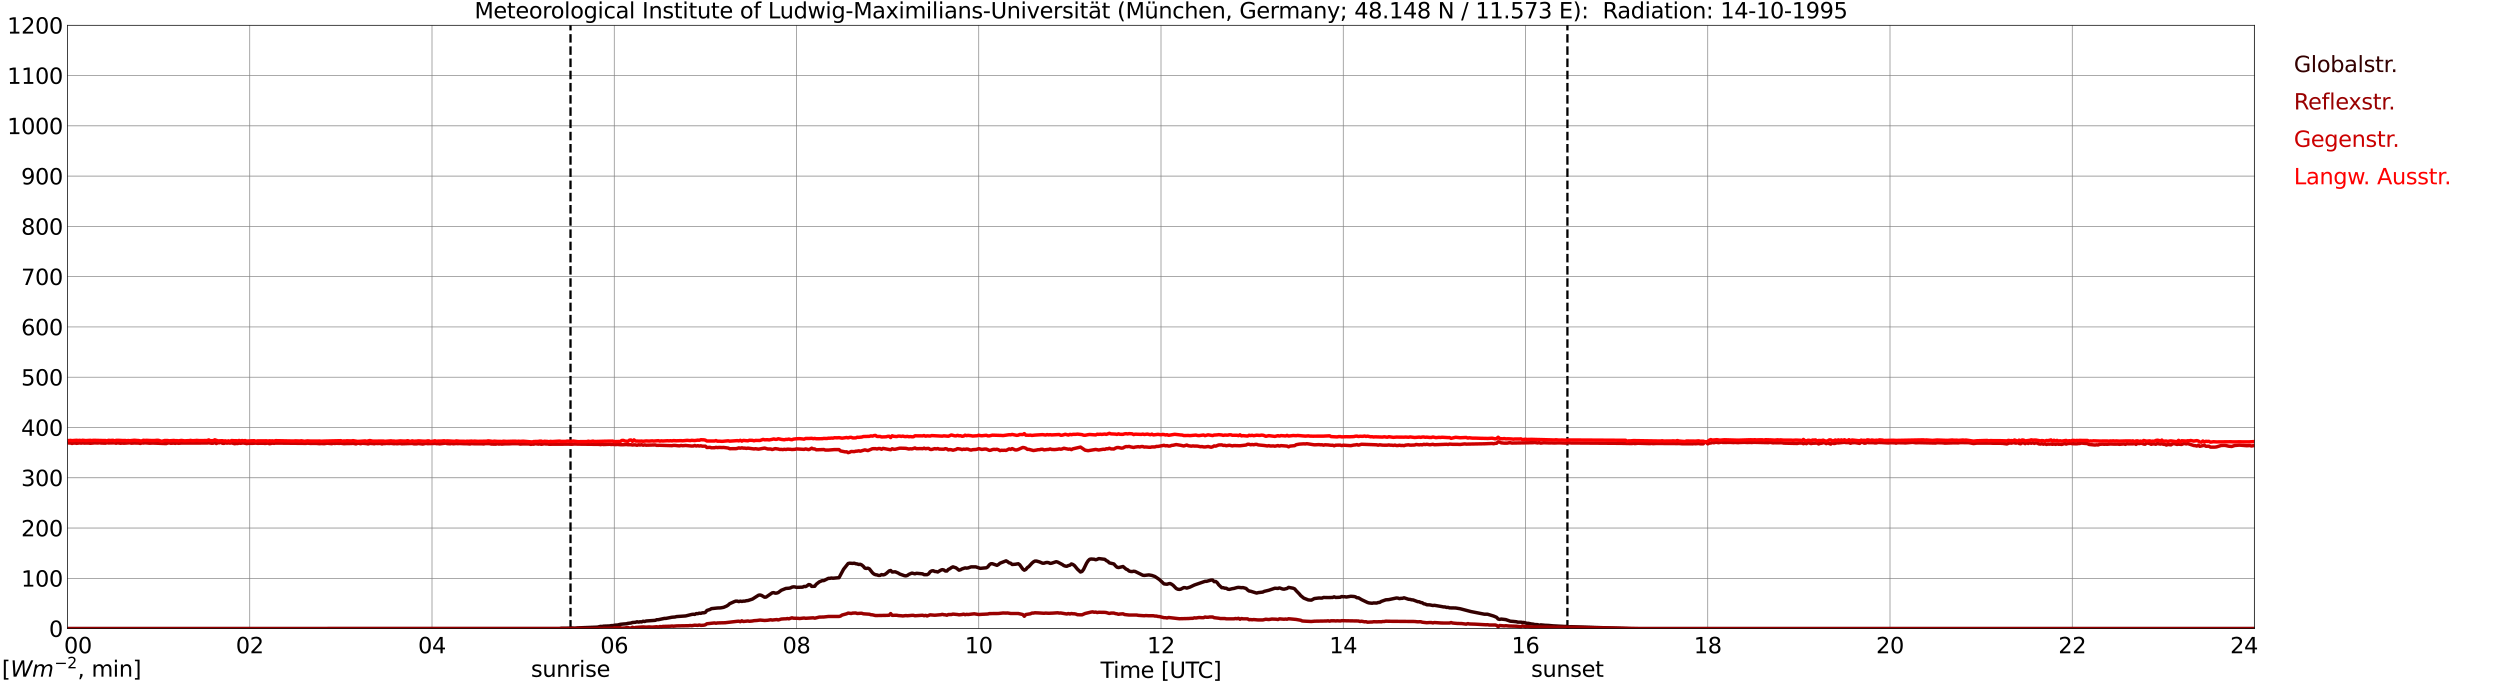 <?xml version="1.0" encoding="utf-8" standalone="no"?>
<!DOCTYPE svg PUBLIC "-//W3C//DTD SVG 1.1//EN"
  "http://www.w3.org/Graphics/SVG/1.1/DTD/svg11.dtd">
<svg xmlns:xlink="http://www.w3.org/1999/xlink" width="1085.4pt" height="296.64pt" viewBox="0 0 1085.4 296.64" xmlns="http://www.w3.org/2000/svg" version="1.1">
 <defs>
  <style type="text/css">*{stroke-linejoin: round; stroke-linecap: butt}</style>
 </defs>
 <g id="figure_1">
  <g id="patch_1">
   <path d="M 0 296.64 
L 1085.4 296.64 
L 1085.4 0 
L 0 0 
z
" style="fill: #ffffff"/>
  </g>
  <g id="axes_1">
   <g id="patch_2">
    <path d="M 29.306 272.909 
L 978.814 272.909 
L 978.814 10.976 
L 29.306 10.976 
z
" style="fill: #ffffff"/>
   </g>
   <g id="patch_3">
    <path d="M 978.814 272.909 
L 978.814 272.909 
L 978.814 10.976 
L 978.814 10.976 
z
" clip-path="url(#p52451942ef)" style="fill: #d3d3d3; opacity: 0.25; stroke: #d3d3d3; stroke-linejoin: miter"/>
   </g>
   <g id="matplotlib.axis_1">
    <g id="xtick_1">
     <g id="line2d_1">
      <path d="M 29.306 272.909 
L 29.306 10.976 
" clip-path="url(#p52451942ef)" style="fill: none; stroke: #808080; stroke-width: 0.3; stroke-linecap: square"/>
     </g>
     <g id="line2d_2"/>
     <g id="text_1">
      <!--    00 -->
      <g transform="translate(18.733 283.627) scale(0.095 -0.095)">
       <defs>
        <path id="DejaVuSans-20" transform="scale(0.016)"/>
        <path id="DejaVuSans-30" d="M 2034 4250 
Q 1547 4250 1301 3770 
Q 1056 3291 1056 2328 
Q 1056 1369 1301 889 
Q 1547 409 2034 409 
Q 2525 409 2770 889 
Q 3016 1369 3016 2328 
Q 3016 3291 2770 3770 
Q 2525 4250 2034 4250 
z
M 2034 4750 
Q 2819 4750 3233 4129 
Q 3647 3509 3647 2328 
Q 3647 1150 3233 529 
Q 2819 -91 2034 -91 
Q 1250 -91 836 529 
Q 422 1150 422 2328 
Q 422 3509 836 4129 
Q 1250 4750 2034 4750 
z
" transform="scale(0.016)"/>
       </defs>
       <use xlink:href="#DejaVuSans-20"/>
       <use xlink:href="#DejaVuSans-20" transform="translate(31.787 0)"/>
       <use xlink:href="#DejaVuSans-20" transform="translate(63.574 0)"/>
       <use xlink:href="#DejaVuSans-30" transform="translate(95.361 0)"/>
       <use xlink:href="#DejaVuSans-30" transform="translate(158.984 0)"/>
      </g>
     </g>
    </g>
    <g id="xtick_2">
     <g id="line2d_3">
      <path d="M 108.431 272.909 
L 108.431 10.976 
" clip-path="url(#p52451942ef)" style="fill: none; stroke: #808080; stroke-width: 0.3; stroke-linecap: square"/>
     </g>
     <g id="line2d_4"/>
     <g id="text_2">
      <!-- 02 -->
      <g transform="translate(102.387 283.627) scale(0.095 -0.095)">
       <defs>
        <path id="DejaVuSans-32" d="M 1228 531 
L 3431 531 
L 3431 0 
L 469 0 
L 469 531 
Q 828 903 1448 1529 
Q 2069 2156 2228 2338 
Q 2531 2678 2651 2914 
Q 2772 3150 2772 3378 
Q 2772 3750 2511 3984 
Q 2250 4219 1831 4219 
Q 1534 4219 1204 4116 
Q 875 4013 500 3803 
L 500 4441 
Q 881 4594 1212 4672 
Q 1544 4750 1819 4750 
Q 2544 4750 2975 4387 
Q 3406 4025 3406 3419 
Q 3406 3131 3298 2873 
Q 3191 2616 2906 2266 
Q 2828 2175 2409 1742 
Q 1991 1309 1228 531 
z
" transform="scale(0.016)"/>
       </defs>
       <use xlink:href="#DejaVuSans-30"/>
       <use xlink:href="#DejaVuSans-32" transform="translate(63.623 0)"/>
      </g>
     </g>
    </g>
    <g id="xtick_3">
     <g id="line2d_5">
      <path d="M 187.557 272.909 
L 187.557 10.976 
" clip-path="url(#p52451942ef)" style="fill: none; stroke: #808080; stroke-width: 0.3; stroke-linecap: square"/>
     </g>
     <g id="line2d_6"/>
     <g id="text_3">
      <!-- 04 -->
      <g transform="translate(181.513 283.627) scale(0.095 -0.095)">
       <defs>
        <path id="DejaVuSans-34" d="M 2419 4116 
L 825 1625 
L 2419 1625 
L 2419 4116 
z
M 2253 4666 
L 3047 4666 
L 3047 1625 
L 3713 1625 
L 3713 1100 
L 3047 1100 
L 3047 0 
L 2419 0 
L 2419 1100 
L 313 1100 
L 313 1709 
L 2253 4666 
z
" transform="scale(0.016)"/>
       </defs>
       <use xlink:href="#DejaVuSans-30"/>
       <use xlink:href="#DejaVuSans-34" transform="translate(63.623 0)"/>
      </g>
     </g>
    </g>
    <g id="xtick_4">
     <g id="line2d_7">
      <path d="M 266.683 272.909 
L 266.683 10.976 
" clip-path="url(#p52451942ef)" style="fill: none; stroke: #808080; stroke-width: 0.3; stroke-linecap: square"/>
     </g>
     <g id="line2d_8"/>
     <g id="text_4">
      <!-- 06 -->
      <g transform="translate(260.638 283.627) scale(0.095 -0.095)">
       <defs>
        <path id="DejaVuSans-36" d="M 2113 2584 
Q 1688 2584 1439 2293 
Q 1191 2003 1191 1497 
Q 1191 994 1439 701 
Q 1688 409 2113 409 
Q 2538 409 2786 701 
Q 3034 994 3034 1497 
Q 3034 2003 2786 2293 
Q 2538 2584 2113 2584 
z
M 3366 4563 
L 3366 3988 
Q 3128 4100 2886 4159 
Q 2644 4219 2406 4219 
Q 1781 4219 1451 3797 
Q 1122 3375 1075 2522 
Q 1259 2794 1537 2939 
Q 1816 3084 2150 3084 
Q 2853 3084 3261 2657 
Q 3669 2231 3669 1497 
Q 3669 778 3244 343 
Q 2819 -91 2113 -91 
Q 1303 -91 875 529 
Q 447 1150 447 2328 
Q 447 3434 972 4092 
Q 1497 4750 2381 4750 
Q 2619 4750 2861 4703 
Q 3103 4656 3366 4563 
z
" transform="scale(0.016)"/>
       </defs>
       <use xlink:href="#DejaVuSans-30"/>
       <use xlink:href="#DejaVuSans-36" transform="translate(63.623 0)"/>
      </g>
     </g>
    </g>
    <g id="xtick_5">
     <g id="line2d_9">
      <path d="M 345.808 272.909 
L 345.808 10.976 
" clip-path="url(#p52451942ef)" style="fill: none; stroke: #808080; stroke-width: 0.3; stroke-linecap: square"/>
     </g>
     <g id="line2d_10"/>
     <g id="text_5">
      <!-- 08 -->
      <g transform="translate(339.764 283.627) scale(0.095 -0.095)">
       <defs>
        <path id="DejaVuSans-38" d="M 2034 2216 
Q 1584 2216 1326 1975 
Q 1069 1734 1069 1313 
Q 1069 891 1326 650 
Q 1584 409 2034 409 
Q 2484 409 2743 651 
Q 3003 894 3003 1313 
Q 3003 1734 2745 1975 
Q 2488 2216 2034 2216 
z
M 1403 2484 
Q 997 2584 770 2862 
Q 544 3141 544 3541 
Q 544 4100 942 4425 
Q 1341 4750 2034 4750 
Q 2731 4750 3128 4425 
Q 3525 4100 3525 3541 
Q 3525 3141 3298 2862 
Q 3072 2584 2669 2484 
Q 3125 2378 3379 2068 
Q 3634 1759 3634 1313 
Q 3634 634 3220 271 
Q 2806 -91 2034 -91 
Q 1263 -91 848 271 
Q 434 634 434 1313 
Q 434 1759 690 2068 
Q 947 2378 1403 2484 
z
M 1172 3481 
Q 1172 3119 1398 2916 
Q 1625 2713 2034 2713 
Q 2441 2713 2670 2916 
Q 2900 3119 2900 3481 
Q 2900 3844 2670 4047 
Q 2441 4250 2034 4250 
Q 1625 4250 1398 4047 
Q 1172 3844 1172 3481 
z
" transform="scale(0.016)"/>
       </defs>
       <use xlink:href="#DejaVuSans-30"/>
       <use xlink:href="#DejaVuSans-38" transform="translate(63.623 0)"/>
      </g>
     </g>
    </g>
    <g id="xtick_6">
     <g id="line2d_11">
      <path d="M 424.934 272.909 
L 424.934 10.976 
" clip-path="url(#p52451942ef)" style="fill: none; stroke: #808080; stroke-width: 0.3; stroke-linecap: square"/>
     </g>
     <g id="line2d_12"/>
     <g id="text_6">
      <!-- 10 -->
      <g transform="translate(418.89 283.627) scale(0.095 -0.095)">
       <defs>
        <path id="DejaVuSans-31" d="M 794 531 
L 1825 531 
L 1825 4091 
L 703 3866 
L 703 4441 
L 1819 4666 
L 2450 4666 
L 2450 531 
L 3481 531 
L 3481 0 
L 794 0 
L 794 531 
z
" transform="scale(0.016)"/>
       </defs>
       <use xlink:href="#DejaVuSans-31"/>
       <use xlink:href="#DejaVuSans-30" transform="translate(63.623 0)"/>
      </g>
     </g>
    </g>
    <g id="xtick_7">
     <g id="line2d_13">
      <path d="M 504.06 272.909 
L 504.06 10.976 
" clip-path="url(#p52451942ef)" style="fill: none; stroke: #808080; stroke-width: 0.3; stroke-linecap: square"/>
     </g>
     <g id="line2d_14"/>
     <g id="text_7">
      <!-- 12 -->
      <g transform="translate(498.015 283.627) scale(0.095 -0.095)">
       <use xlink:href="#DejaVuSans-31"/>
       <use xlink:href="#DejaVuSans-32" transform="translate(63.623 0)"/>
      </g>
     </g>
    </g>
    <g id="xtick_8">
     <g id="line2d_15">
      <path d="M 583.185 272.909 
L 583.185 10.976 
" clip-path="url(#p52451942ef)" style="fill: none; stroke: #808080; stroke-width: 0.3; stroke-linecap: square"/>
     </g>
     <g id="line2d_16"/>
     <g id="text_8">
      <!-- 14 -->
      <g transform="translate(577.141 283.627) scale(0.095 -0.095)">
       <use xlink:href="#DejaVuSans-31"/>
       <use xlink:href="#DejaVuSans-34" transform="translate(63.623 0)"/>
      </g>
     </g>
    </g>
    <g id="xtick_9">
     <g id="line2d_17">
      <path d="M 662.311 272.909 
L 662.311 10.976 
" clip-path="url(#p52451942ef)" style="fill: none; stroke: #808080; stroke-width: 0.3; stroke-linecap: square"/>
     </g>
     <g id="line2d_18"/>
     <g id="text_9">
      <!-- 16 -->
      <g transform="translate(656.267 283.627) scale(0.095 -0.095)">
       <use xlink:href="#DejaVuSans-31"/>
       <use xlink:href="#DejaVuSans-36" transform="translate(63.623 0)"/>
      </g>
     </g>
    </g>
    <g id="xtick_10">
     <g id="line2d_19">
      <path d="M 741.437 272.909 
L 741.437 10.976 
" clip-path="url(#p52451942ef)" style="fill: none; stroke: #808080; stroke-width: 0.3; stroke-linecap: square"/>
     </g>
     <g id="line2d_20"/>
     <g id="text_10">
      <!-- 18 -->
      <g transform="translate(735.392 283.627) scale(0.095 -0.095)">
       <use xlink:href="#DejaVuSans-31"/>
       <use xlink:href="#DejaVuSans-38" transform="translate(63.623 0)"/>
      </g>
     </g>
    </g>
    <g id="xtick_11">
     <g id="line2d_21">
      <path d="M 820.562 272.909 
L 820.562 10.976 
" clip-path="url(#p52451942ef)" style="fill: none; stroke: #808080; stroke-width: 0.3; stroke-linecap: square"/>
     </g>
     <g id="line2d_22"/>
     <g id="text_11">
      <!-- 20 -->
      <g transform="translate(814.518 283.627) scale(0.095 -0.095)">
       <use xlink:href="#DejaVuSans-32"/>
       <use xlink:href="#DejaVuSans-30" transform="translate(63.623 0)"/>
      </g>
     </g>
    </g>
    <g id="xtick_12">
     <g id="line2d_23">
      <path d="M 899.688 272.909 
L 899.688 10.976 
" clip-path="url(#p52451942ef)" style="fill: none; stroke: #808080; stroke-width: 0.3; stroke-linecap: square"/>
     </g>
     <g id="line2d_24"/>
     <g id="text_12">
      <!-- 22 -->
      <g transform="translate(893.644 283.627) scale(0.095 -0.095)">
       <use xlink:href="#DejaVuSans-32"/>
       <use xlink:href="#DejaVuSans-32" transform="translate(63.623 0)"/>
      </g>
     </g>
    </g>
    <g id="xtick_13">
     <g id="line2d_25">
      <path d="M 978.814 272.909 
L 978.814 10.976 
" clip-path="url(#p52451942ef)" style="fill: none; stroke: #808080; stroke-width: 0.3; stroke-linecap: square"/>
     </g>
     <g id="line2d_26"/>
     <g id="text_13">
      <!-- 24    -->
      <g transform="translate(968.241 283.627) scale(0.095 -0.095)">
       <use xlink:href="#DejaVuSans-32"/>
       <use xlink:href="#DejaVuSans-34" transform="translate(63.623 0)"/>
       <use xlink:href="#DejaVuSans-20" transform="translate(127.246 0)"/>
       <use xlink:href="#DejaVuSans-20" transform="translate(159.033 0)"/>
       <use xlink:href="#DejaVuSans-20" transform="translate(190.82 0)"/>
      </g>
     </g>
    </g>
    <g id="text_14">
     <!-- Time [UTC] -->
     <g transform="translate(477.806 294.322) scale(0.095 -0.095)">
      <defs>
       <path id="DejaVuSans-54" d="M -19 4666 
L 3928 4666 
L 3928 4134 
L 2272 4134 
L 2272 0 
L 1638 0 
L 1638 4134 
L -19 4134 
L -19 4666 
z
" transform="scale(0.016)"/>
       <path id="DejaVuSans-69" d="M 603 3500 
L 1178 3500 
L 1178 0 
L 603 0 
L 603 3500 
z
M 603 4863 
L 1178 4863 
L 1178 4134 
L 603 4134 
L 603 4863 
z
" transform="scale(0.016)"/>
       <path id="DejaVuSans-6d" d="M 3328 2828 
Q 3544 3216 3844 3400 
Q 4144 3584 4550 3584 
Q 5097 3584 5394 3201 
Q 5691 2819 5691 2113 
L 5691 0 
L 5113 0 
L 5113 2094 
Q 5113 2597 4934 2840 
Q 4756 3084 4391 3084 
Q 3944 3084 3684 2787 
Q 3425 2491 3425 1978 
L 3425 0 
L 2847 0 
L 2847 2094 
Q 2847 2600 2669 2842 
Q 2491 3084 2119 3084 
Q 1678 3084 1418 2786 
Q 1159 2488 1159 1978 
L 1159 0 
L 581 0 
L 581 3500 
L 1159 3500 
L 1159 2956 
Q 1356 3278 1631 3431 
Q 1906 3584 2284 3584 
Q 2666 3584 2933 3390 
Q 3200 3197 3328 2828 
z
" transform="scale(0.016)"/>
       <path id="DejaVuSans-65" d="M 3597 1894 
L 3597 1613 
L 953 1613 
Q 991 1019 1311 708 
Q 1631 397 2203 397 
Q 2534 397 2845 478 
Q 3156 559 3463 722 
L 3463 178 
Q 3153 47 2828 -22 
Q 2503 -91 2169 -91 
Q 1331 -91 842 396 
Q 353 884 353 1716 
Q 353 2575 817 3079 
Q 1281 3584 2069 3584 
Q 2775 3584 3186 3129 
Q 3597 2675 3597 1894 
z
M 3022 2063 
Q 3016 2534 2758 2815 
Q 2500 3097 2075 3097 
Q 1594 3097 1305 2825 
Q 1016 2553 972 2059 
L 3022 2063 
z
" transform="scale(0.016)"/>
       <path id="DejaVuSans-5b" d="M 550 4863 
L 1875 4863 
L 1875 4416 
L 1125 4416 
L 1125 -397 
L 1875 -397 
L 1875 -844 
L 550 -844 
L 550 4863 
z
" transform="scale(0.016)"/>
       <path id="DejaVuSans-55" d="M 556 4666 
L 1191 4666 
L 1191 1831 
Q 1191 1081 1462 751 
Q 1734 422 2344 422 
Q 2950 422 3222 751 
Q 3494 1081 3494 1831 
L 3494 4666 
L 4128 4666 
L 4128 1753 
Q 4128 841 3676 375 
Q 3225 -91 2344 -91 
Q 1459 -91 1007 375 
Q 556 841 556 1753 
L 556 4666 
z
" transform="scale(0.016)"/>
       <path id="DejaVuSans-43" d="M 4122 4306 
L 4122 3641 
Q 3803 3938 3442 4084 
Q 3081 4231 2675 4231 
Q 1875 4231 1450 3742 
Q 1025 3253 1025 2328 
Q 1025 1406 1450 917 
Q 1875 428 2675 428 
Q 3081 428 3442 575 
Q 3803 722 4122 1019 
L 4122 359 
Q 3791 134 3420 21 
Q 3050 -91 2638 -91 
Q 1578 -91 968 557 
Q 359 1206 359 2328 
Q 359 3453 968 4101 
Q 1578 4750 2638 4750 
Q 3056 4750 3426 4639 
Q 3797 4528 4122 4306 
z
" transform="scale(0.016)"/>
       <path id="DejaVuSans-5d" d="M 1947 4863 
L 1947 -844 
L 622 -844 
L 622 -397 
L 1369 -397 
L 1369 4416 
L 622 4416 
L 622 4863 
L 1947 4863 
z
" transform="scale(0.016)"/>
      </defs>
      <use xlink:href="#DejaVuSans-54"/>
      <use xlink:href="#DejaVuSans-69" transform="translate(57.959 0)"/>
      <use xlink:href="#DejaVuSans-6d" transform="translate(85.742 0)"/>
      <use xlink:href="#DejaVuSans-65" transform="translate(183.154 0)"/>
      <use xlink:href="#DejaVuSans-20" transform="translate(244.678 0)"/>
      <use xlink:href="#DejaVuSans-5b" transform="translate(276.465 0)"/>
      <use xlink:href="#DejaVuSans-55" transform="translate(315.479 0)"/>
      <use xlink:href="#DejaVuSans-54" transform="translate(388.672 0)"/>
      <use xlink:href="#DejaVuSans-43" transform="translate(443.881 0)"/>
      <use xlink:href="#DejaVuSans-5d" transform="translate(513.705 0)"/>
     </g>
    </g>
   </g>
   <g id="matplotlib.axis_2">
    <g id="ytick_1">
     <g id="line2d_27">
      <path d="M 29.306 272.909 
L 978.814 272.909 
" clip-path="url(#p52451942ef)" style="fill: none; stroke: #808080; stroke-width: 0.3; stroke-linecap: square"/>
     </g>
     <g id="line2d_28"/>
     <g id="text_15">
      <!-- 0 -->
      <g transform="translate(21.261 276.518) scale(0.095 -0.095)">
       <use xlink:href="#DejaVuSans-30"/>
      </g>
     </g>
    </g>
    <g id="ytick_2">
     <g id="line2d_29">
      <path d="M 29.306 251.081 
L 978.814 251.081 
" clip-path="url(#p52451942ef)" style="fill: none; stroke: #808080; stroke-width: 0.3; stroke-linecap: square"/>
     </g>
     <g id="line2d_30"/>
     <g id="text_16">
      <!-- 100 -->
      <g transform="translate(9.173 254.69) scale(0.095 -0.095)">
       <use xlink:href="#DejaVuSans-31"/>
       <use xlink:href="#DejaVuSans-30" transform="translate(63.623 0)"/>
       <use xlink:href="#DejaVuSans-30" transform="translate(127.246 0)"/>
      </g>
     </g>
    </g>
    <g id="ytick_3">
     <g id="line2d_31">
      <path d="M 29.306 229.253 
L 978.814 229.253 
" clip-path="url(#p52451942ef)" style="fill: none; stroke: #808080; stroke-width: 0.3; stroke-linecap: square"/>
     </g>
     <g id="line2d_32"/>
     <g id="text_17">
      <!-- 200 -->
      <g transform="translate(9.173 232.863) scale(0.095 -0.095)">
       <use xlink:href="#DejaVuSans-32"/>
       <use xlink:href="#DejaVuSans-30" transform="translate(63.623 0)"/>
       <use xlink:href="#DejaVuSans-30" transform="translate(127.246 0)"/>
      </g>
     </g>
    </g>
    <g id="ytick_4">
     <g id="line2d_33">
      <path d="M 29.306 207.426 
L 978.814 207.426 
" clip-path="url(#p52451942ef)" style="fill: none; stroke: #808080; stroke-width: 0.3; stroke-linecap: square"/>
     </g>
     <g id="line2d_34"/>
     <g id="text_18">
      <!-- 300 -->
      <g transform="translate(9.173 211.035) scale(0.095 -0.095)">
       <defs>
        <path id="DejaVuSans-33" d="M 2597 2516 
Q 3050 2419 3304 2112 
Q 3559 1806 3559 1356 
Q 3559 666 3084 287 
Q 2609 -91 1734 -91 
Q 1441 -91 1130 -33 
Q 819 25 488 141 
L 488 750 
Q 750 597 1062 519 
Q 1375 441 1716 441 
Q 2309 441 2620 675 
Q 2931 909 2931 1356 
Q 2931 1769 2642 2001 
Q 2353 2234 1838 2234 
L 1294 2234 
L 1294 2753 
L 1863 2753 
Q 2328 2753 2575 2939 
Q 2822 3125 2822 3475 
Q 2822 3834 2567 4026 
Q 2313 4219 1838 4219 
Q 1578 4219 1281 4162 
Q 984 4106 628 3988 
L 628 4550 
Q 988 4650 1302 4700 
Q 1616 4750 1894 4750 
Q 2613 4750 3031 4423 
Q 3450 4097 3450 3541 
Q 3450 3153 3228 2886 
Q 3006 2619 2597 2516 
z
" transform="scale(0.016)"/>
       </defs>
       <use xlink:href="#DejaVuSans-33"/>
       <use xlink:href="#DejaVuSans-30" transform="translate(63.623 0)"/>
       <use xlink:href="#DejaVuSans-30" transform="translate(127.246 0)"/>
      </g>
     </g>
    </g>
    <g id="ytick_5">
     <g id="line2d_35">
      <path d="M 29.306 185.598 
L 978.814 185.598 
" clip-path="url(#p52451942ef)" style="fill: none; stroke: #808080; stroke-width: 0.3; stroke-linecap: square"/>
     </g>
     <g id="line2d_36"/>
     <g id="text_19">
      <!-- 400 -->
      <g transform="translate(9.173 189.207) scale(0.095 -0.095)">
       <use xlink:href="#DejaVuSans-34"/>
       <use xlink:href="#DejaVuSans-30" transform="translate(63.623 0)"/>
       <use xlink:href="#DejaVuSans-30" transform="translate(127.246 0)"/>
      </g>
     </g>
    </g>
    <g id="ytick_6">
     <g id="line2d_37">
      <path d="M 29.306 163.77 
L 978.814 163.77 
" clip-path="url(#p52451942ef)" style="fill: none; stroke: #808080; stroke-width: 0.3; stroke-linecap: square"/>
     </g>
     <g id="line2d_38"/>
     <g id="text_20">
      <!-- 500 -->
      <g transform="translate(9.173 167.379) scale(0.095 -0.095)">
       <defs>
        <path id="DejaVuSans-35" d="M 691 4666 
L 3169 4666 
L 3169 4134 
L 1269 4134 
L 1269 2991 
Q 1406 3038 1543 3061 
Q 1681 3084 1819 3084 
Q 2600 3084 3056 2656 
Q 3513 2228 3513 1497 
Q 3513 744 3044 326 
Q 2575 -91 1722 -91 
Q 1428 -91 1123 -41 
Q 819 9 494 109 
L 494 744 
Q 775 591 1075 516 
Q 1375 441 1709 441 
Q 2250 441 2565 725 
Q 2881 1009 2881 1497 
Q 2881 1984 2565 2268 
Q 2250 2553 1709 2553 
Q 1456 2553 1204 2497 
Q 953 2441 691 2322 
L 691 4666 
z
" transform="scale(0.016)"/>
       </defs>
       <use xlink:href="#DejaVuSans-35"/>
       <use xlink:href="#DejaVuSans-30" transform="translate(63.623 0)"/>
       <use xlink:href="#DejaVuSans-30" transform="translate(127.246 0)"/>
      </g>
     </g>
    </g>
    <g id="ytick_7">
     <g id="line2d_39">
      <path d="M 29.306 141.942 
L 978.814 141.942 
" clip-path="url(#p52451942ef)" style="fill: none; stroke: #808080; stroke-width: 0.3; stroke-linecap: square"/>
     </g>
     <g id="line2d_40"/>
     <g id="text_21">
      <!-- 600 -->
      <g transform="translate(9.173 145.551) scale(0.095 -0.095)">
       <use xlink:href="#DejaVuSans-36"/>
       <use xlink:href="#DejaVuSans-30" transform="translate(63.623 0)"/>
       <use xlink:href="#DejaVuSans-30" transform="translate(127.246 0)"/>
      </g>
     </g>
    </g>
    <g id="ytick_8">
     <g id="line2d_41">
      <path d="M 29.306 120.114 
L 978.814 120.114 
" clip-path="url(#p52451942ef)" style="fill: none; stroke: #808080; stroke-width: 0.3; stroke-linecap: square"/>
     </g>
     <g id="line2d_42"/>
     <g id="text_22">
      <!-- 700 -->
      <g transform="translate(9.173 123.724) scale(0.095 -0.095)">
       <defs>
        <path id="DejaVuSans-37" d="M 525 4666 
L 3525 4666 
L 3525 4397 
L 1831 0 
L 1172 0 
L 2766 4134 
L 525 4134 
L 525 4666 
z
" transform="scale(0.016)"/>
       </defs>
       <use xlink:href="#DejaVuSans-37"/>
       <use xlink:href="#DejaVuSans-30" transform="translate(63.623 0)"/>
       <use xlink:href="#DejaVuSans-30" transform="translate(127.246 0)"/>
      </g>
     </g>
    </g>
    <g id="ytick_9">
     <g id="line2d_43">
      <path d="M 29.306 98.287 
L 978.814 98.287 
" clip-path="url(#p52451942ef)" style="fill: none; stroke: #808080; stroke-width: 0.3; stroke-linecap: square"/>
     </g>
     <g id="line2d_44"/>
     <g id="text_23">
      <!-- 800 -->
      <g transform="translate(9.173 101.896) scale(0.095 -0.095)">
       <use xlink:href="#DejaVuSans-38"/>
       <use xlink:href="#DejaVuSans-30" transform="translate(63.623 0)"/>
       <use xlink:href="#DejaVuSans-30" transform="translate(127.246 0)"/>
      </g>
     </g>
    </g>
    <g id="ytick_10">
     <g id="line2d_45">
      <path d="M 29.306 76.459 
L 978.814 76.459 
" clip-path="url(#p52451942ef)" style="fill: none; stroke: #808080; stroke-width: 0.3; stroke-linecap: square"/>
     </g>
     <g id="line2d_46"/>
     <g id="text_24">
      <!-- 900 -->
      <g transform="translate(9.173 80.068) scale(0.095 -0.095)">
       <defs>
        <path id="DejaVuSans-39" d="M 703 97 
L 703 672 
Q 941 559 1184 500 
Q 1428 441 1663 441 
Q 2288 441 2617 861 
Q 2947 1281 2994 2138 
Q 2813 1869 2534 1725 
Q 2256 1581 1919 1581 
Q 1219 1581 811 2004 
Q 403 2428 403 3163 
Q 403 3881 828 4315 
Q 1253 4750 1959 4750 
Q 2769 4750 3195 4129 
Q 3622 3509 3622 2328 
Q 3622 1225 3098 567 
Q 2575 -91 1691 -91 
Q 1453 -91 1209 -44 
Q 966 3 703 97 
z
M 1959 2075 
Q 2384 2075 2632 2365 
Q 2881 2656 2881 3163 
Q 2881 3666 2632 3958 
Q 2384 4250 1959 4250 
Q 1534 4250 1286 3958 
Q 1038 3666 1038 3163 
Q 1038 2656 1286 2365 
Q 1534 2075 1959 2075 
z
" transform="scale(0.016)"/>
       </defs>
       <use xlink:href="#DejaVuSans-39"/>
       <use xlink:href="#DejaVuSans-30" transform="translate(63.623 0)"/>
       <use xlink:href="#DejaVuSans-30" transform="translate(127.246 0)"/>
      </g>
     </g>
    </g>
    <g id="ytick_11">
     <g id="line2d_47">
      <path d="M 29.306 54.631 
L 978.814 54.631 
" clip-path="url(#p52451942ef)" style="fill: none; stroke: #808080; stroke-width: 0.3; stroke-linecap: square"/>
     </g>
     <g id="line2d_48"/>
     <g id="text_25">
      <!-- 1000 -->
      <g transform="translate(3.128 58.24) scale(0.095 -0.095)">
       <use xlink:href="#DejaVuSans-31"/>
       <use xlink:href="#DejaVuSans-30" transform="translate(63.623 0)"/>
       <use xlink:href="#DejaVuSans-30" transform="translate(127.246 0)"/>
       <use xlink:href="#DejaVuSans-30" transform="translate(190.869 0)"/>
      </g>
     </g>
    </g>
    <g id="ytick_12">
     <g id="line2d_49">
      <path d="M 29.306 32.803 
L 978.814 32.803 
" clip-path="url(#p52451942ef)" style="fill: none; stroke: #808080; stroke-width: 0.3; stroke-linecap: square"/>
     </g>
     <g id="line2d_50"/>
     <g id="text_26">
      <!-- 1100 -->
      <g transform="translate(3.128 36.413) scale(0.095 -0.095)">
       <use xlink:href="#DejaVuSans-31"/>
       <use xlink:href="#DejaVuSans-31" transform="translate(63.623 0)"/>
       <use xlink:href="#DejaVuSans-30" transform="translate(127.246 0)"/>
       <use xlink:href="#DejaVuSans-30" transform="translate(190.869 0)"/>
      </g>
     </g>
    </g>
    <g id="ytick_13">
     <g id="line2d_51">
      <path d="M 29.306 10.976 
L 978.814 10.976 
" clip-path="url(#p52451942ef)" style="fill: none; stroke: #808080; stroke-width: 0.3; stroke-linecap: square"/>
     </g>
     <g id="line2d_52"/>
     <g id="text_27">
      <!-- 1200 -->
      <g transform="translate(3.128 14.585) scale(0.095 -0.095)">
       <use xlink:href="#DejaVuSans-31"/>
       <use xlink:href="#DejaVuSans-32" transform="translate(63.623 0)"/>
       <use xlink:href="#DejaVuSans-30" transform="translate(127.246 0)"/>
       <use xlink:href="#DejaVuSans-30" transform="translate(190.869 0)"/>
      </g>
     </g>
    </g>
   </g>
   <g id="line2d_53">
    <path d="M 247.693 272.909 
L 247.693 10.976 
" clip-path="url(#p52451942ef)" style="fill: none; stroke-dasharray: 3.7,1.6; stroke-dashoffset: 0; stroke: #000000"/>
   </g>
   <g id="line2d_54">
    <path d="M 680.51 272.909 
L 680.51 10.976 
" clip-path="url(#p52451942ef)" style="fill: none; stroke-dasharray: 3.7,1.6; stroke-dashoffset: 0; stroke: #000000"/>
   </g>
   <g id="line2d_55">
    <path d="M 29.306 272.909 
L 242.945 272.909 
L 243.604 272.78 
L 247.561 272.734 
L 248.22 272.64 
L 249.539 272.734 
L 250.858 272.599 
L 259.43 272.267 
L 260.748 271.942 
L 261.408 271.988 
L 262.067 271.848 
L 264.705 271.754 
L 265.364 271.614 
L 266.023 271.614 
L 267.342 271.381 
L 268.002 271.381 
L 269.32 271.056 
L 270.639 270.914 
L 271.958 270.822 
L 272.617 270.634 
L 273.936 270.495 
L 274.595 270.261 
L 275.914 270.169 
L 276.573 269.936 
L 277.233 270.121 
L 277.892 269.936 
L 278.552 270.028 
L 279.211 269.702 
L 279.87 269.842 
L 280.53 269.608 
L 284.486 269.329 
L 285.145 269.05 
L 285.805 269.05 
L 288.442 268.489 
L 289.102 268.489 
L 291.739 267.976 
L 293.058 267.884 
L 293.717 267.696 
L 297.674 267.417 
L 300.311 266.764 
L 300.971 266.67 
L 301.63 266.764 
L 302.289 266.391 
L 302.949 266.437 
L 303.608 266.203 
L 304.267 266.297 
L 304.927 266.064 
L 305.586 266.064 
L 306.246 265.878 
L 306.905 265.038 
L 308.224 264.619 
L 308.883 264.245 
L 311.521 263.966 
L 312.839 263.918 
L 314.158 263.684 
L 315.477 263.126 
L 316.136 262.707 
L 316.796 262.1 
L 318.774 261.213 
L 319.433 260.98 
L 320.093 260.98 
L 320.752 261.213 
L 321.411 260.98 
L 322.071 261.12 
L 322.73 260.98 
L 323.39 260.98 
L 324.049 260.794 
L 324.708 260.746 
L 326.686 260.094 
L 329.324 258.415 
L 329.983 258.321 
L 330.643 258.509 
L 331.961 259.301 
L 332.621 259.208 
L 335.258 257.389 
L 335.918 257.295 
L 336.577 257.529 
L 337.236 257.483 
L 337.896 257.25 
L 339.215 256.269 
L 341.193 255.477 
L 342.512 255.383 
L 343.171 255.244 
L 343.83 254.916 
L 344.49 254.776 
L 345.149 254.825 
L 345.808 255.01 
L 348.446 254.916 
L 349.105 254.591 
L 349.765 254.683 
L 350.424 254.309 
L 351.083 253.796 
L 351.743 253.89 
L 352.402 254.591 
L 353.721 254.543 
L 354.38 253.657 
L 355.699 252.631 
L 357.018 252.072 
L 357.677 252.072 
L 359.655 251.092 
L 360.315 251.092 
L 360.974 250.952 
L 361.634 251.046 
L 363.612 250.858 
L 364.271 250.813 
L 366.249 247.128 
L 368.227 244.655 
L 368.887 244.515 
L 370.206 244.609 
L 370.865 244.515 
L 371.524 244.749 
L 372.184 244.843 
L 372.843 245.076 
L 373.502 244.982 
L 374.162 245.308 
L 374.821 245.869 
L 375.481 246.661 
L 376.14 246.801 
L 376.799 246.661 
L 377.459 246.988 
L 378.777 248.667 
L 379.437 249.226 
L 380.096 249.507 
L 380.756 249.599 
L 381.415 249.832 
L 382.074 249.832 
L 382.734 249.459 
L 383.393 249.599 
L 384.053 249.459 
L 384.712 249.04 
L 386.031 247.875 
L 386.69 247.687 
L 387.349 248.339 
L 388.668 248.248 
L 389.987 248.807 
L 390.646 249.226 
L 391.965 249.693 
L 392.624 249.926 
L 393.284 250.02 
L 393.943 249.832 
L 394.603 249.365 
L 395.921 248.807 
L 397.24 249.134 
L 397.899 248.9 
L 400.537 249.134 
L 401.196 249.507 
L 402.515 249.507 
L 403.175 249.134 
L 403.834 248.248 
L 404.493 247.875 
L 405.153 247.781 
L 405.812 248.108 
L 406.471 248.154 
L 407.131 248.339 
L 408.45 247.547 
L 409.109 247.314 
L 409.768 247.453 
L 410.428 247.92 
L 411.087 247.92 
L 411.746 247.222 
L 412.406 246.894 
L 413.065 246.427 
L 413.725 246.102 
L 415.043 246.521 
L 416.362 247.547 
L 417.022 247.362 
L 417.681 246.988 
L 419 246.567 
L 419.659 246.661 
L 420.318 246.567 
L 421.637 246.102 
L 423.615 246.102 
L 425.593 246.755 
L 427.572 246.567 
L 428.231 246.521 
L 428.89 246.102 
L 429.55 245.216 
L 430.209 244.749 
L 430.869 244.749 
L 432.187 245.216 
L 432.847 245.449 
L 433.506 245.076 
L 434.165 244.515 
L 436.803 243.489 
L 437.462 243.863 
L 438.122 244.376 
L 438.781 244.515 
L 439.44 245.076 
L 440.759 244.982 
L 442.078 244.749 
L 442.737 245.216 
L 444.056 247.08 
L 444.716 247.547 
L 445.375 247.222 
L 446.034 246.427 
L 446.694 245.962 
L 448.012 244.515 
L 448.672 243.956 
L 449.331 243.583 
L 449.991 243.583 
L 451.309 243.956 
L 452.628 244.515 
L 453.287 244.515 
L 453.947 244.282 
L 454.606 244.19 
L 455.266 244.282 
L 455.925 244.609 
L 456.584 244.515 
L 458.563 243.863 
L 459.222 244.05 
L 461.2 245.076 
L 461.859 245.541 
L 462.519 245.775 
L 463.178 245.869 
L 463.838 245.541 
L 464.497 245.401 
L 465.156 244.843 
L 465.816 245.076 
L 466.475 245.541 
L 467.794 247.128 
L 469.113 248.339 
L 469.772 248.108 
L 470.431 247.222 
L 471.75 244.515 
L 472.409 243.489 
L 473.069 242.837 
L 473.728 242.697 
L 475.047 242.791 
L 475.706 243.022 
L 476.366 242.837 
L 477.025 242.509 
L 479.663 242.837 
L 480.322 243.395 
L 480.981 243.723 
L 481.641 244.376 
L 483.619 244.843 
L 484.278 245.635 
L 484.938 246.242 
L 485.597 246.427 
L 487.575 245.962 
L 488.894 247.08 
L 489.553 247.362 
L 490.213 247.92 
L 490.872 248.108 
L 491.532 248.154 
L 492.191 248.014 
L 492.85 248.108 
L 496.147 249.739 
L 496.807 249.832 
L 498.785 249.599 
L 500.103 249.832 
L 501.422 250.3 
L 502.741 251.186 
L 503.4 251.653 
L 505.379 253.517 
L 506.697 253.657 
L 507.357 253.423 
L 508.016 253.331 
L 508.675 253.657 
L 509.335 254.124 
L 510.654 255.477 
L 511.313 255.802 
L 511.972 255.896 
L 512.632 255.802 
L 513.95 255.104 
L 514.61 255.15 
L 515.269 255.337 
L 516.588 254.916 
L 518.566 253.984 
L 523.182 252.397 
L 523.841 252.397 
L 525.819 251.838 
L 526.479 251.838 
L 527.138 252.537 
L 527.797 252.445 
L 528.457 252.958 
L 529.116 253.89 
L 530.435 255.15 
L 531.094 255.15 
L 531.754 255.383 
L 532.413 255.383 
L 533.073 255.802 
L 533.732 255.896 
L 535.051 255.569 
L 535.71 255.477 
L 537.029 255.104 
L 537.688 255.01 
L 539.007 255.15 
L 539.666 255.104 
L 540.985 255.477 
L 541.644 256.13 
L 542.304 256.597 
L 542.963 256.689 
L 544.941 257.295 
L 545.601 257.483 
L 546.26 257.295 
L 548.238 257.062 
L 548.898 256.737 
L 550.876 256.269 
L 553.513 255.383 
L 554.832 255.477 
L 555.491 255.244 
L 556.81 255.711 
L 557.47 255.802 
L 558.788 255.477 
L 559.448 255.01 
L 561.426 255.383 
L 562.085 255.663 
L 562.745 256.455 
L 564.063 257.808 
L 564.723 258.601 
L 566.042 259.675 
L 568.02 260.467 
L 569.338 260.561 
L 570.657 259.86 
L 572.635 259.627 
L 573.954 259.675 
L 574.613 259.395 
L 576.592 259.441 
L 578.57 259.395 
L 579.229 259.114 
L 579.889 259.395 
L 581.867 259.301 
L 582.526 258.974 
L 583.185 259.114 
L 583.845 259.068 
L 584.504 259.208 
L 586.482 258.882 
L 587.801 258.974 
L 588.46 259.114 
L 589.12 259.535 
L 589.779 259.535 
L 591.098 260.327 
L 593.736 261.587 
L 594.395 261.772 
L 595.714 261.912 
L 596.373 261.772 
L 597.692 261.82 
L 598.351 261.587 
L 599.011 261.541 
L 599.67 261.12 
L 601.648 260.421 
L 602.967 260.327 
L 606.264 259.627 
L 606.923 259.675 
L 607.582 259.908 
L 608.242 259.768 
L 608.901 259.768 
L 609.561 259.535 
L 611.539 260.188 
L 612.198 260.233 
L 612.858 260.421 
L 613.517 260.467 
L 615.495 261.213 
L 616.154 261.259 
L 616.814 261.587 
L 617.473 261.681 
L 618.133 262.146 
L 618.792 262.239 
L 619.451 262.567 
L 620.77 262.613 
L 622.089 262.892 
L 622.748 262.798 
L 626.045 263.359 
L 626.705 263.499 
L 627.364 263.499 
L 628.023 263.732 
L 628.683 263.684 
L 629.342 263.918 
L 631.98 263.966 
L 633.958 264.291 
L 638.573 265.505 
L 644.508 266.67 
L 645.827 266.67 
L 648.464 267.463 
L 649.783 268.024 
L 650.442 268.77 
L 651.102 268.91 
L 651.761 268.77 
L 653.739 269.002 
L 655.717 269.702 
L 657.036 269.796 
L 658.355 269.936 
L 659.014 270.121 
L 660.333 270.121 
L 660.992 270.261 
L 661.652 270.261 
L 662.97 270.634 
L 663.63 270.634 
L 664.949 270.914 
L 665.608 270.962 
L 666.267 271.147 
L 667.586 271.195 
L 668.246 271.475 
L 668.905 271.287 
L 670.883 271.475 
L 672.202 271.521 
L 674.18 271.708 
L 679.455 271.988 
L 680.114 271.942 
L 680.774 272.173 
L 682.092 272.082 
L 707.808 272.909 
L 978.154 272.909 
L 978.154 272.909 
" clip-path="url(#p52451942ef)" style="fill: none; stroke: #330000; stroke-width: 1.5; stroke-linecap: square"/>
   </g>
   <g id="line2d_56">
    <path d="M 29.306 272.909 
L 250.198 272.883 
L 250.858 272.769 
L 251.517 272.874 
L 252.176 272.769 
L 253.495 272.859 
L 259.43 272.859 
L 260.089 272.725 
L 261.408 272.859 
L 262.067 272.725 
L 263.386 272.769 
L 265.364 272.725 
L 266.023 272.769 
L 266.683 272.546 
L 269.32 272.546 
L 269.98 272.715 
L 271.298 272.636 
L 272.617 272.413 
L 273.277 272.677 
L 273.936 272.667 
L 274.595 272.324 
L 275.255 272.645 
L 275.914 272.413 
L 277.233 272.324 
L 279.211 272.191 
L 280.53 272.28 
L 281.849 272.191 
L 283.167 272.28 
L 285.145 272.101 
L 285.805 272.28 
L 286.464 272.014 
L 287.124 272.101 
L 287.783 271.968 
L 291.08 271.879 
L 291.739 271.789 
L 292.399 271.879 
L 293.717 271.745 
L 298.992 271.656 
L 299.652 271.566 
L 300.311 271.656 
L 301.63 271.433 
L 302.949 271.523 
L 303.608 271.344 
L 304.267 271.523 
L 305.586 271.433 
L 306.246 271.256 
L 306.905 270.809 
L 310.202 270.453 
L 310.861 270.586 
L 311.521 270.453 
L 314.818 270.364 
L 320.093 269.742 
L 320.752 269.696 
L 321.411 269.918 
L 322.071 269.519 
L 322.73 269.831 
L 324.708 269.606 
L 325.368 269.742 
L 326.686 269.606 
L 327.346 269.473 
L 328.665 269.384 
L 329.983 269.207 
L 331.961 269.384 
L 333.28 269.296 
L 334.599 269.074 
L 335.258 269.207 
L 337.236 268.984 
L 337.896 269.161 
L 339.215 268.762 
L 340.533 268.672 
L 341.193 268.672 
L 341.852 268.539 
L 342.512 268.672 
L 343.83 268.227 
L 344.49 268.404 
L 346.468 268.449 
L 347.127 268.539 
L 349.105 268.316 
L 349.765 268.449 
L 353.062 268.227 
L 353.721 268.404 
L 355.699 267.915 
L 357.677 267.871 
L 359.655 267.648 
L 364.271 267.648 
L 364.93 267.469 
L 365.59 267.024 
L 366.909 266.668 
L 367.568 266.489 
L 368.227 266.177 
L 369.546 266.356 
L 370.206 266.177 
L 371.524 266.133 
L 372.184 266.356 
L 373.502 266.267 
L 374.162 266.267 
L 374.821 266.489 
L 376.14 266.579 
L 377.459 266.668 
L 378.118 266.891 
L 378.777 266.935 
L 380.096 267.247 
L 385.371 267.157 
L 386.031 267.114 
L 386.69 266.4 
L 387.349 267.157 
L 389.328 267.114 
L 389.987 267.247 
L 391.306 267.336 
L 391.965 267.423 
L 393.284 267.247 
L 393.943 267.336 
L 395.921 267.157 
L 396.581 267.157 
L 397.24 267.336 
L 398.559 267.247 
L 399.878 267.157 
L 400.537 267.114 
L 401.196 267.336 
L 401.856 267.157 
L 402.515 267.423 
L 403.834 266.935 
L 405.812 267.114 
L 407.79 266.935 
L 408.45 266.891 
L 409.109 266.712 
L 409.768 266.891 
L 410.428 266.935 
L 411.087 267.114 
L 411.746 266.801 
L 413.065 266.801 
L 413.725 266.622 
L 415.703 266.801 
L 416.362 266.935 
L 417.681 266.801 
L 418.34 266.622 
L 419 266.891 
L 419.659 266.712 
L 420.318 266.801 
L 422.956 266.489 
L 424.934 266.801 
L 426.253 266.712 
L 428.231 266.622 
L 428.89 266.579 
L 429.55 266.4 
L 433.506 266.356 
L 435.484 266.133 
L 436.803 266.177 
L 437.462 266.133 
L 438.781 266.356 
L 442.078 266.356 
L 444.056 266.801 
L 444.716 267.559 
L 445.375 266.801 
L 447.353 266.489 
L 448.012 266.177 
L 448.672 266.177 
L 449.331 266.044 
L 451.309 266.133 
L 453.287 266.267 
L 453.947 266.177 
L 455.266 266.267 
L 457.244 266.177 
L 459.222 266.044 
L 459.881 266.177 
L 460.541 266.133 
L 463.178 266.579 
L 463.838 266.356 
L 464.497 266.579 
L 465.156 266.356 
L 465.816 266.489 
L 466.475 266.489 
L 467.134 266.622 
L 467.794 266.891 
L 469.772 266.935 
L 471.091 266.356 
L 473.728 265.732 
L 474.388 265.642 
L 475.047 265.821 
L 475.706 265.732 
L 476.366 265.954 
L 477.025 265.821 
L 479.663 265.865 
L 480.322 265.954 
L 481.641 266.356 
L 482.3 266.177 
L 483.619 266.177 
L 484.278 266.4 
L 484.938 266.489 
L 485.597 266.712 
L 486.256 266.579 
L 487.575 266.489 
L 488.235 266.801 
L 490.213 267.024 
L 493.51 267.024 
L 494.169 267.157 
L 495.488 267.247 
L 496.807 267.336 
L 497.466 267.247 
L 498.785 267.336 
L 500.763 267.336 
L 501.422 267.469 
L 502.082 267.469 
L 502.741 267.648 
L 503.4 267.692 
L 505.379 268.181 
L 506.038 268.181 
L 506.697 268.316 
L 507.357 268.094 
L 511.972 268.628 
L 515.929 268.539 
L 517.247 268.449 
L 517.907 268.449 
L 518.566 268.227 
L 519.226 268.316 
L 520.544 268.094 
L 521.863 268.181 
L 522.522 268.181 
L 523.182 267.871 
L 523.841 268.004 
L 524.501 268.004 
L 525.16 267.871 
L 526.479 267.871 
L 527.138 268.181 
L 529.116 268.404 
L 529.776 268.539 
L 531.754 268.539 
L 532.413 268.672 
L 535.71 268.672 
L 536.369 268.539 
L 537.029 268.628 
L 537.688 268.449 
L 538.348 268.851 
L 539.007 268.539 
L 539.666 268.672 
L 541.644 268.672 
L 542.304 269.074 
L 542.963 268.984 
L 543.623 269.074 
L 544.282 268.984 
L 546.26 269.161 
L 548.238 269.161 
L 549.557 268.851 
L 550.876 268.984 
L 552.195 268.762 
L 554.173 268.851 
L 554.832 268.984 
L 555.491 268.672 
L 557.47 268.851 
L 558.129 268.762 
L 558.788 268.851 
L 559.448 268.628 
L 562.745 268.938 
L 564.723 269.296 
L 565.382 269.606 
L 566.701 269.696 
L 569.338 269.831 
L 570.657 269.696 
L 575.932 269.606 
L 576.592 269.519 
L 577.251 269.696 
L 577.91 269.519 
L 579.229 269.519 
L 579.889 269.606 
L 580.548 269.519 
L 581.867 269.606 
L 582.526 269.473 
L 584.504 269.519 
L 589.779 269.606 
L 590.439 269.831 
L 591.098 269.696 
L 592.417 269.964 
L 593.076 269.918 
L 593.736 270.141 
L 595.054 270.054 
L 595.714 270.054 
L 596.373 269.918 
L 597.692 269.964 
L 599.011 269.918 
L 599.67 269.964 
L 600.329 269.831 
L 600.989 269.831 
L 601.648 269.696 
L 603.626 269.742 
L 614.176 269.831 
L 615.495 269.964 
L 616.814 269.918 
L 617.473 270.141 
L 619.451 270.364 
L 620.77 270.276 
L 621.429 270.276 
L 622.089 270.453 
L 622.748 270.276 
L 624.067 270.364 
L 625.386 270.453 
L 626.705 270.499 
L 628.023 270.499 
L 629.342 270.499 
L 630.001 270.276 
L 630.661 270.499 
L 632.639 270.676 
L 634.617 270.722 
L 636.595 270.988 
L 637.255 270.722 
L 637.914 270.898 
L 640.552 270.988 
L 645.167 271.256 
L 645.827 271.211 
L 646.486 271.344 
L 649.123 271.344 
L 649.783 271.523 
L 650.442 272.101 
L 651.102 271.566 
L 653.08 271.745 
L 653.739 271.656 
L 655.058 271.789 
L 658.355 271.879 
L 660.333 272.101 
L 660.992 271.745 
L 662.311 272.101 
L 662.97 272.014 
L 664.949 272.191 
L 674.839 272.28 
L 675.499 272.413 
L 676.158 272.28 
L 680.114 272.324 
L 681.433 272.413 
L 682.752 272.341 
L 711.765 272.909 
L 978.154 272.909 
L 978.154 272.909 
" clip-path="url(#p52451942ef)" style="fill: none; stroke: #990000; stroke-width: 1.5; stroke-linecap: square"/>
   </g>
   <g id="line2d_57">
    <path d="M 29.306 192.301 
L 30.625 192.343 
L 31.284 192.543 
L 31.943 192.36 
L 32.603 192.351 
L 33.262 192.478 
L 34.581 192.305 
L 35.24 192.408 
L 35.9 192.297 
L 36.559 192.382 
L 38.537 192.371 
L 39.197 192.467 
L 41.175 192.284 
L 42.493 192.347 
L 43.153 192.233 
L 43.812 192.349 
L 45.79 192.417 
L 46.45 192.222 
L 47.109 192.332 
L 49.747 192.271 
L 50.406 192.452 
L 51.065 192.253 
L 52.384 192.46 
L 53.043 192.349 
L 53.703 192.428 
L 55.022 192.358 
L 56.34 192.24 
L 57 192.425 
L 58.319 192.34 
L 60.297 192.384 
L 60.956 192.535 
L 61.615 192.271 
L 62.275 192.362 
L 62.934 192.262 
L 64.253 192.36 
L 64.912 192.439 
L 66.231 192.356 
L 72.166 192.589 
L 72.825 192.364 
L 73.484 192.264 
L 74.144 192.471 
L 75.462 192.373 
L 76.122 192.5 
L 76.781 192.301 
L 77.441 192.476 
L 78.759 192.367 
L 89.969 192.345 
L 90.628 192.231 
L 91.947 192.467 
L 92.606 192.408 
L 93.266 192.063 
L 93.925 192.556 
L 94.584 192.22 
L 95.244 192.264 
L 95.903 192 
L 96.563 192.456 
L 97.222 192.5 
L 97.881 192.257 
L 98.541 192.404 
L 99.2 192.29 
L 99.86 192.401 
L 100.519 192.266 
L 101.838 192.639 
L 102.497 192.535 
L 103.156 192.559 
L 103.816 192.373 
L 104.475 192.476 
L 105.135 192.347 
L 105.794 192.34 
L 107.113 192.596 
L 107.772 192.491 
L 109.75 192.478 
L 111.069 192.38 
L 111.728 192.476 
L 114.366 192.443 
L 115.025 192.53 
L 116.344 192.386 
L 117.003 192.657 
L 118.322 192.391 
L 118.982 192.493 
L 119.641 192.377 
L 132.829 192.506 
L 133.488 192.406 
L 134.807 192.526 
L 137.444 192.511 
L 138.763 192.644 
L 139.422 192.55 
L 140.741 192.635 
L 142.06 192.43 
L 144.038 192.631 
L 144.697 192.445 
L 145.357 192.541 
L 146.016 192.458 
L 147.335 192.511 
L 147.994 192.445 
L 149.313 192.644 
L 150.632 192.563 
L 152.61 192.548 
L 153.269 192.458 
L 154.588 192.749 
L 155.247 192.417 
L 155.907 192.48 
L 156.566 192.67 
L 157.226 192.449 
L 159.204 192.604 
L 159.863 192.755 
L 160.523 192.491 
L 161.841 192.583 
L 162.501 192.683 
L 163.16 192.493 
L 163.819 192.583 
L 165.138 192.504 
L 165.798 192.768 
L 166.457 192.578 
L 167.116 192.6 
L 167.776 192.511 
L 169.094 192.574 
L 169.754 192.487 
L 171.073 192.672 
L 171.732 192.57 
L 172.391 192.674 
L 173.71 192.511 
L 174.37 192.692 
L 178.985 192.526 
L 179.645 192.701 
L 180.963 192.703 
L 181.623 192.546 
L 183.601 192.797 
L 184.92 192.48 
L 185.579 192.628 
L 188.217 192.552 
L 188.876 192.487 
L 189.535 192.626 
L 190.195 192.6 
L 190.854 192.725 
L 193.492 192.386 
L 194.151 192.6 
L 195.47 192.681 
L 196.129 192.515 
L 196.788 192.687 
L 198.107 192.546 
L 198.767 192.626 
L 199.426 192.552 
L 201.404 192.652 
L 202.723 192.652 
L 204.042 192.77 
L 204.701 192.591 
L 206.02 192.692 
L 209.317 192.687 
L 209.976 192.768 
L 210.635 192.598 
L 211.954 192.598 
L 212.614 192.611 
L 213.273 192.794 
L 215.251 192.845 
L 215.91 192.652 
L 216.57 192.807 
L 217.229 192.733 
L 217.889 192.827 
L 219.207 192.714 
L 221.186 192.707 
L 222.504 192.613 
L 225.142 192.639 
L 225.801 192.821 
L 227.12 192.729 
L 229.757 192.757 
L 230.417 192.934 
L 231.076 192.831 
L 231.736 192.849 
L 232.395 192.637 
L 233.714 192.823 
L 234.373 192.718 
L 235.033 192.914 
L 236.351 192.657 
L 237.011 192.768 
L 237.67 192.744 
L 238.329 192.877 
L 247.561 192.827 
L 248.22 192.884 
L 249.539 192.768 
L 250.858 192.829 
L 260.089 192.932 
L 260.748 193.037 
L 261.408 192.91 
L 262.067 192.997 
L 264.705 192.886 
L 265.364 192.986 
L 266.023 192.941 
L 267.342 193.028 
L 268.002 192.949 
L 269.32 193.074 
L 270.639 193.085 
L 271.958 192.984 
L 272.617 193.091 
L 273.936 193.076 
L 274.595 193.218 
L 275.255 193.122 
L 275.914 193.152 
L 276.573 193.334 
L 277.233 193.093 
L 277.892 193.207 
L 278.552 193.058 
L 279.211 193.316 
L 279.87 193.135 
L 280.53 193.288 
L 284.486 193.174 
L 285.145 193.366 
L 286.464 193.323 
L 291.739 193.493 
L 292.399 193.375 
L 293.058 193.375 
L 294.377 193.534 
L 295.036 193.576 
L 295.696 193.384 
L 296.355 193.519 
L 297.674 193.401 
L 300.311 193.654 
L 300.971 193.637 
L 301.63 193.406 
L 302.289 193.654 
L 302.949 193.493 
L 303.608 193.654 
L 304.267 193.541 
L 304.927 193.711 
L 306.246 193.709 
L 306.905 194.294 
L 308.224 194.211 
L 308.883 194.407 
L 310.202 194.394 
L 310.861 194.231 
L 311.521 194.335 
L 312.18 194.252 
L 313.499 194.3 
L 314.158 194.268 
L 316.136 194.519 
L 316.796 194.818 
L 318.114 194.798 
L 319.433 194.803 
L 320.093 194.687 
L 320.752 194.436 
L 321.411 194.602 
L 322.071 194.418 
L 322.73 194.567 
L 323.39 194.562 
L 324.049 194.691 
L 324.708 194.556 
L 327.346 194.914 
L 328.005 194.816 
L 329.324 195.01 
L 331.961 194.53 
L 333.28 194.931 
L 334.599 194.933 
L 335.258 195.182 
L 336.577 194.772 
L 337.896 194.962 
L 338.555 195.143 
L 339.215 195.106 
L 339.874 195.204 
L 340.533 195.049 
L 341.193 195.167 
L 341.852 195.006 
L 343.171 195.069 
L 343.83 195.169 
L 345.149 195.08 
L 345.808 194.901 
L 349.105 195.112 
L 349.765 194.903 
L 351.083 195.217 
L 351.743 194.966 
L 352.402 194.586 
L 353.062 194.896 
L 353.721 194.914 
L 354.38 195.289 
L 357.677 195.163 
L 358.337 195.407 
L 359.655 195.403 
L 362.293 195.193 
L 364.271 195.198 
L 364.93 195.787 
L 366.249 196.038 
L 366.909 196.184 
L 367.568 196.136 
L 368.227 196.527 
L 368.887 196.344 
L 369.546 196.01 
L 370.865 196.086 
L 371.524 195.896 
L 372.184 195.863 
L 372.843 195.711 
L 373.502 195.9 
L 375.481 195.311 
L 376.799 195.641 
L 378.777 194.813 
L 380.096 194.776 
L 380.756 194.953 
L 381.415 194.728 
L 382.074 194.735 
L 382.734 195.062 
L 383.393 194.678 
L 386.69 195.276 
L 387.349 194.827 
L 388.009 195.038 
L 388.668 195.047 
L 390.646 194.573 
L 393.284 194.648 
L 394.603 194.962 
L 395.262 194.831 
L 395.921 194.914 
L 397.24 194.482 
L 397.899 194.813 
L 399.878 194.75 
L 400.537 194.827 
L 401.196 194.565 
L 401.856 194.84 
L 402.515 194.698 
L 403.175 194.68 
L 403.834 195.121 
L 404.493 195.147 
L 405.812 194.774 
L 406.471 194.912 
L 407.131 194.73 
L 407.79 194.992 
L 409.768 195.04 
L 410.428 194.789 
L 411.087 194.912 
L 411.746 195.331 
L 412.406 195.18 
L 413.065 195.265 
L 413.725 195.479 
L 415.043 195.139 
L 415.703 194.772 
L 417.022 194.973 
L 417.681 195.204 
L 418.34 195.008 
L 419 195.099 
L 419.659 194.947 
L 420.318 195.023 
L 420.978 195.285 
L 421.637 195.42 
L 422.297 195.217 
L 423.615 195.152 
L 424.275 195.027 
L 424.934 194.783 
L 426.253 195.126 
L 427.572 194.958 
L 428.231 194.973 
L 429.55 195.545 
L 430.209 195.438 
L 430.869 195.187 
L 431.528 195.084 
L 432.187 195.145 
L 432.847 195.043 
L 433.506 195.263 
L 434.165 195.652 
L 434.825 195.473 
L 435.484 195.534 
L 436.144 195.468 
L 436.803 195.566 
L 438.122 194.89 
L 438.781 195.108 
L 439.44 194.761 
L 440.759 195.342 
L 441.419 195.344 
L 442.078 195.139 
L 443.397 194.556 
L 444.056 194.268 
L 444.716 194.368 
L 445.375 194.6 
L 446.034 195.106 
L 446.694 195.093 
L 448.672 195.61 
L 449.991 195.394 
L 450.65 195.246 
L 451.309 195.239 
L 451.969 195.06 
L 452.628 195.038 
L 453.287 195.335 
L 454.606 195.156 
L 455.266 195.126 
L 455.925 194.909 
L 456.584 195.132 
L 457.903 195.193 
L 459.222 195.049 
L 459.881 194.903 
L 460.541 195.049 
L 461.2 194.899 
L 461.859 194.604 
L 463.838 195.027 
L 464.497 194.938 
L 465.156 195.217 
L 465.816 194.861 
L 469.113 194.106 
L 471.091 195.436 
L 472.409 195.671 
L 475.706 195.128 
L 477.025 195.377 
L 479.003 195.036 
L 479.663 195.104 
L 480.322 194.829 
L 480.981 194.859 
L 481.641 194.591 
L 482.3 194.894 
L 483.619 194.942 
L 484.278 194.554 
L 484.938 194.307 
L 485.597 194.287 
L 486.916 194.586 
L 487.575 194.488 
L 488.235 194.108 
L 488.894 193.877 
L 489.553 193.925 
L 490.213 193.809 
L 490.872 194.023 
L 492.191 194.279 
L 492.85 194.093 
L 494.169 193.925 
L 494.828 194.058 
L 495.488 193.879 
L 496.147 193.87 
L 496.807 194.106 
L 497.466 194.049 
L 498.785 194.18 
L 499.444 194.2 
L 500.103 194.03 
L 501.422 194.039 
L 502.082 193.807 
L 502.741 193.827 
L 505.379 193.336 
L 506.038 193.574 
L 506.697 193.462 
L 507.357 193.681 
L 508.016 193.637 
L 508.675 193.373 
L 509.335 193.31 
L 510.654 193.015 
L 512.632 193.336 
L 513.95 193.624 
L 515.269 193.213 
L 515.929 193.526 
L 517.247 193.707 
L 517.907 193.587 
L 518.566 193.672 
L 519.885 193.676 
L 521.204 193.945 
L 521.863 193.875 
L 522.522 194.028 
L 523.182 194.063 
L 524.501 193.844 
L 525.819 194.176 
L 526.479 193.984 
L 527.138 193.598 
L 527.797 193.709 
L 529.116 193.187 
L 530.435 193.137 
L 531.094 193.388 
L 531.754 193.336 
L 532.413 193.523 
L 533.732 193.301 
L 535.051 193.595 
L 535.71 193.443 
L 538.348 193.532 
L 540.985 193.222 
L 541.644 192.875 
L 542.304 192.895 
L 542.963 193.113 
L 543.623 192.976 
L 544.282 193.107 
L 544.941 192.947 
L 545.601 192.919 
L 546.26 193.168 
L 548.898 193.419 
L 550.216 193.611 
L 550.876 193.478 
L 551.535 193.648 
L 552.854 193.598 
L 553.513 193.726 
L 554.832 193.445 
L 555.491 193.678 
L 556.151 193.467 
L 558.788 193.678 
L 559.448 193.997 
L 560.107 193.672 
L 562.085 193.493 
L 562.745 193.074 
L 564.063 192.829 
L 566.042 192.692 
L 566.701 192.753 
L 567.36 192.631 
L 569.998 193.034 
L 570.657 193.131 
L 572.635 193.028 
L 573.295 193.124 
L 573.954 193.093 
L 574.613 193.279 
L 575.273 193.109 
L 576.592 193.17 
L 577.91 193.325 
L 578.57 193.281 
L 579.229 193.547 
L 579.889 193.29 
L 581.867 193.24 
L 582.526 193.478 
L 583.185 193.281 
L 586.482 193.486 
L 587.801 193.216 
L 588.46 193.179 
L 589.12 193.013 
L 589.779 193.281 
L 591.098 192.877 
L 597.692 193.12 
L 598.351 193.299 
L 599.011 193.104 
L 600.329 193.275 
L 602.307 193.279 
L 602.967 193.172 
L 603.626 193.285 
L 604.286 193.281 
L 604.945 193.406 
L 605.604 193.229 
L 606.264 193.434 
L 606.923 193.427 
L 607.582 193.279 
L 608.242 193.427 
L 608.901 193.382 
L 609.561 193.491 
L 610.22 193.257 
L 611.539 193.115 
L 612.198 193.275 
L 614.176 193.209 
L 614.836 192.969 
L 616.154 193.152 
L 616.814 193.041 
L 617.473 193.144 
L 618.133 192.888 
L 618.792 193.032 
L 619.451 192.877 
L 620.77 193.113 
L 622.089 192.899 
L 622.748 193.096 
L 628.023 192.882 
L 628.683 192.993 
L 629.342 192.799 
L 630.661 192.906 
L 632.639 192.908 
L 633.958 192.971 
L 635.936 192.722 
L 636.595 192.823 
L 642.53 192.711 
L 644.508 192.681 
L 647.145 192.561 
L 647.805 192.537 
L 648.464 192.657 
L 649.123 192.489 
L 649.783 192.456 
L 650.442 191.814 
L 651.102 191.926 
L 651.761 192.273 
L 653.08 192.393 
L 654.399 192.393 
L 655.058 192.242 
L 655.717 192.207 
L 656.377 192.36 
L 665.608 192.203 
L 666.267 192.111 
L 667.586 192.312 
L 668.246 192.146 
L 668.905 192.404 
L 670.224 192.22 
L 672.861 192.319 
L 673.521 192.281 
L 674.839 192.34 
L 676.817 192.264 
L 680.114 192.395 
L 680.774 192.181 
L 682.092 192.323 
L 692.643 192.397 
L 703.852 192.484 
L 707.808 192.565 
L 708.468 192.583 
L 709.127 192.452 
L 709.786 192.594 
L 711.105 192.449 
L 716.38 192.613 
L 717.04 192.506 
L 717.699 192.62 
L 719.018 192.535 
L 728.249 192.587 
L 728.909 192.556 
L 730.227 192.674 
L 733.524 192.677 
L 734.843 192.703 
L 735.502 192.6 
L 736.162 192.677 
L 737.48 192.539 
L 738.14 192.698 
L 739.459 192.705 
L 740.118 192.019 
L 740.777 192.035 
L 741.437 192.698 
L 742.096 192.356 
L 742.756 192.345 
L 743.415 192.085 
L 744.074 192.231 
L 744.734 192.063 
L 745.393 192.035 
L 746.052 192.216 
L 747.371 191.947 
L 748.031 192.113 
L 751.327 192.07 
L 752.646 192.164 
L 753.306 192.083 
L 754.624 192.196 
L 755.284 192.107 
L 756.602 192.081 
L 757.262 192.041 
L 758.581 192.126 
L 759.899 192.078 
L 760.559 192.142 
L 761.218 192.035 
L 767.812 192.194 
L 768.471 192.022 
L 769.79 192.288 
L 770.449 192.225 
L 771.768 192.257 
L 773.087 192.225 
L 773.746 192.24 
L 774.406 192.395 
L 780.34 192.539 
L 781 192.371 
L 782.318 192.375 
L 782.978 192.635 
L 783.637 192.38 
L 784.296 192.626 
L 784.956 192.177 
L 785.615 192.323 
L 786.275 192.594 
L 786.934 192.452 
L 788.912 192.364 
L 789.572 192.749 
L 790.231 192.482 
L 790.89 192.432 
L 791.55 192.205 
L 792.209 192.251 
L 792.868 192.602 
L 793.528 192.325 
L 794.847 192.799 
L 795.506 192.196 
L 796.165 192.567 
L 796.825 192.489 
L 797.484 192.222 
L 798.143 192.321 
L 800.781 192.024 
L 801.44 192.168 
L 802.759 192.144 
L 803.419 192.46 
L 804.078 192.218 
L 805.397 192.161 
L 807.375 192.511 
L 808.034 192.024 
L 808.694 192.009 
L 809.353 192.423 
L 810.012 192.375 
L 810.672 192.026 
L 811.331 192.192 
L 813.309 192.183 
L 813.969 192.31 
L 814.628 192.303 
L 815.287 192.105 
L 816.606 192.126 
L 819.903 192.321 
L 820.562 192.207 
L 822.541 192.251 
L 823.2 192.408 
L 823.859 192.212 
L 826.497 192.264 
L 827.156 192.325 
L 830.453 192.041 
L 831.772 192.253 
L 833.091 192.188 
L 840.344 192.358 
L 841.003 192.205 
L 843.641 192.279 
L 844.3 192.408 
L 848.256 192.262 
L 850.235 192.301 
L 850.894 192.155 
L 854.85 192.207 
L 856.828 192.583 
L 858.147 192.408 
L 864.082 192.38 
L 865.4 192.463 
L 868.038 192.443 
L 869.357 192.484 
L 871.335 192.753 
L 871.994 192.458 
L 872.653 192.297 
L 873.313 192.425 
L 873.972 192.153 
L 875.291 192.412 
L 875.95 192.146 
L 876.61 192.541 
L 877.269 192.672 
L 877.929 192.251 
L 878.588 192.301 
L 879.247 192.622 
L 879.907 192.19 
L 880.566 192.541 
L 881.225 192.209 
L 881.885 192.46 
L 882.544 192.177 
L 883.204 192.513 
L 883.863 192.266 
L 884.522 192.393 
L 885.182 192.72 
L 885.841 192.799 
L 886.5 192.624 
L 887.16 192.866 
L 887.819 192.633 
L 888.479 192.954 
L 889.138 192.786 
L 889.797 192.842 
L 890.457 192.753 
L 891.116 192.919 
L 891.775 192.722 
L 892.435 192.947 
L 893.094 192.705 
L 893.754 192.882 
L 894.413 192.858 
L 895.072 192.967 
L 896.391 192.539 
L 897.051 192.812 
L 897.71 192.576 
L 899.029 192.476 
L 899.688 192.635 
L 901.666 192.698 
L 902.326 192.565 
L 902.985 192.55 
L 903.644 192.356 
L 904.963 192.504 
L 906.282 192.589 
L 906.941 192.962 
L 909.579 193.22 
L 910.238 193.111 
L 910.898 193.194 
L 911.557 192.917 
L 912.876 192.81 
L 913.535 192.899 
L 914.194 192.842 
L 914.854 192.904 
L 916.173 192.755 
L 918.151 192.842 
L 919.469 192.794 
L 920.129 192.917 
L 922.107 192.716 
L 922.766 192.932 
L 923.426 192.607 
L 924.085 192.727 
L 926.063 192.707 
L 926.723 192.567 
L 927.382 192.936 
L 928.041 192.46 
L 928.701 192.598 
L 929.36 192.482 
L 930.02 192.498 
L 930.679 192.79 
L 931.338 192.864 
L 931.998 192.301 
L 933.316 192.578 
L 933.976 192.906 
L 934.635 192.709 
L 935.295 192.716 
L 935.954 192.884 
L 936.613 192.559 
L 937.932 192.807 
L 938.592 192.648 
L 939.251 192.906 
L 939.91 192.901 
L 940.57 193.229 
L 941.229 192.958 
L 942.548 193.139 
L 943.207 192.725 
L 943.867 192.585 
L 945.185 192.967 
L 945.845 192.829 
L 947.163 192.973 
L 947.823 192.672 
L 948.482 192.524 
L 949.142 192.755 
L 949.801 192.576 
L 952.438 193.427 
L 953.098 193.482 
L 953.757 193.659 
L 954.417 193.288 
L 955.076 193.783 
L 957.054 193.312 
L 957.714 193.761 
L 959.032 193.709 
L 959.692 194.124 
L 961.67 194.115 
L 962.329 194.028 
L 964.307 193.425 
L 965.626 193.36 
L 966.285 193.41 
L 967.604 193.718 
L 968.923 193.851 
L 970.242 193.419 
L 972.22 193.257 
L 975.517 193.519 
L 976.836 193.427 
L 977.495 193.641 
L 978.154 193.523 
L 978.154 193.523 
" clip-path="url(#p52451942ef)" style="fill: none; stroke: #cc0000; stroke-width: 1.5; stroke-linecap: square"/>
   </g>
   <g id="line2d_58">
    <path d="M 29.306 191.299 
L 30.625 191.201 
L 31.284 191.297 
L 33.262 191.153 
L 33.921 191.249 
L 34.581 191.168 
L 35.24 191.269 
L 35.9 191.144 
L 37.218 191.286 
L 39.197 191.166 
L 39.856 191.282 
L 40.515 191.157 
L 45.131 191.269 
L 45.79 191.251 
L 46.45 191.428 
L 47.109 191.151 
L 47.768 191.24 
L 49.087 191.164 
L 49.747 191.408 
L 50.406 191.183 
L 51.725 191.181 
L 53.043 191.256 
L 54.362 191.242 
L 55.022 191.356 
L 55.681 191.253 
L 56.34 191.343 
L 58.319 191.131 
L 59.637 191.242 
L 60.297 191.266 
L 60.956 191.45 
L 61.615 191.413 
L 62.275 191.125 
L 62.934 191.234 
L 63.594 191.157 
L 64.912 191.236 
L 66.89 191.271 
L 68.209 191.144 
L 68.869 191.183 
L 70.187 191.607 
L 71.506 191.249 
L 72.825 191.269 
L 73.484 191.38 
L 75.462 191.232 
L 76.122 191.336 
L 76.781 191.304 
L 77.441 191.4 
L 78.759 191.21 
L 80.078 191.395 
L 81.397 191.33 
L 82.056 191.321 
L 82.716 191.186 
L 83.375 191.325 
L 84.694 191.29 
L 85.353 191.199 
L 86.672 191.304 
L 89.969 191.251 
L 90.628 190.987 
L 91.288 191.336 
L 92.606 191.325 
L 93.266 190.946 
L 94.584 191.415 
L 96.563 191.332 
L 97.222 191.476 
L 97.881 191.386 
L 98.541 191.607 
L 99.2 191.386 
L 99.86 191.701 
L 100.519 191.262 
L 101.838 191.36 
L 102.497 191.328 
L 103.156 191.432 
L 103.816 191.223 
L 104.475 191.454 
L 105.135 191.262 
L 105.794 191.404 
L 106.453 191.275 
L 107.113 191.507 
L 108.431 191.415 
L 110.41 191.33 
L 111.069 191.605 
L 111.728 191.41 
L 115.685 191.386 
L 116.344 191.491 
L 117.003 191.378 
L 117.663 191.45 
L 118.322 191.397 
L 118.982 191.507 
L 119.641 191.319 
L 127.553 191.478 
L 128.213 191.397 
L 130.191 191.474 
L 130.85 191.367 
L 132.169 191.583 
L 133.488 191.408 
L 134.807 191.489 
L 138.763 191.474 
L 139.422 191.563 
L 140.741 191.491 
L 147.994 191.328 
L 148.654 191.541 
L 149.313 191.439 
L 149.972 191.461 
L 150.632 191.362 
L 151.951 191.428 
L 152.61 191.437 
L 153.269 191.312 
L 155.247 191.638 
L 156.566 191.565 
L 158.544 191.421 
L 159.204 191.598 
L 160.523 191.262 
L 161.841 191.522 
L 166.457 191.487 
L 167.116 191.605 
L 168.435 191.498 
L 169.754 191.395 
L 170.413 191.502 
L 171.073 191.491 
L 171.732 191.592 
L 173.051 191.489 
L 173.71 191.41 
L 175.029 191.476 
L 176.348 191.476 
L 177.007 191.319 
L 177.666 191.541 
L 178.326 191.64 
L 178.985 191.384 
L 179.645 191.559 
L 180.963 191.498 
L 181.623 191.391 
L 183.601 191.528 
L 184.92 191.559 
L 185.579 191.415 
L 186.238 191.408 
L 186.898 191.714 
L 188.217 191.5 
L 188.876 191.367 
L 189.535 191.596 
L 190.195 191.493 
L 191.513 191.498 
L 192.832 191.365 
L 193.492 191.513 
L 194.151 191.408 
L 197.448 191.6 
L 198.107 191.419 
L 199.426 191.565 
L 201.404 191.572 
L 202.063 191.651 
L 202.723 191.548 
L 203.382 191.585 
L 204.701 191.496 
L 205.36 191.592 
L 206.02 191.502 
L 207.339 191.603 
L 211.295 191.535 
L 211.954 191.382 
L 213.932 191.651 
L 214.592 191.524 
L 215.91 191.629 
L 217.229 191.624 
L 217.889 191.705 
L 218.548 191.537 
L 219.867 191.64 
L 222.504 191.557 
L 223.823 191.537 
L 224.482 191.64 
L 225.142 191.552 
L 225.801 191.627 
L 227.12 191.539 
L 231.076 191.878 
L 231.736 191.692 
L 233.714 191.644 
L 234.373 191.509 
L 235.033 191.528 
L 235.692 191.775 
L 236.351 191.576 
L 237.67 191.651 
L 238.329 191.786 
L 238.989 191.611 
L 239.648 191.707 
L 242.945 191.502 
L 243.604 191.64 
L 245.583 191.624 
L 246.242 191.511 
L 248.22 191.592 
L 248.88 191.489 
L 250.858 191.744 
L 254.814 191.712 
L 255.473 191.533 
L 256.133 191.731 
L 257.451 191.507 
L 258.111 191.683 
L 262.726 191.548 
L 266.023 191.502 
L 266.683 191.725 
L 269.32 191.653 
L 269.98 191.225 
L 270.639 191.201 
L 271.298 191.469 
L 272.617 191.618 
L 273.277 191.083 
L 273.936 191.033 
L 274.595 191.613 
L 275.255 190.98 
L 275.914 191.476 
L 277.892 191.531 
L 278.552 191.491 
L 279.211 191.585 
L 280.53 191.432 
L 281.849 191.507 
L 283.167 191.404 
L 283.827 191.493 
L 285.805 191.325 
L 286.464 191.513 
L 287.124 191.397 
L 287.783 191.465 
L 289.761 191.345 
L 290.42 191.404 
L 291.08 191.347 
L 291.739 191.415 
L 292.399 191.295 
L 293.717 191.371 
L 295.696 191.304 
L 296.355 191.384 
L 298.333 191.177 
L 299.652 191.31 
L 300.311 191.168 
L 301.63 191.284 
L 302.949 191.085 
L 303.608 191.153 
L 304.267 190.908 
L 305.586 190.963 
L 306.246 191.094 
L 306.905 191.476 
L 310.202 191.469 
L 310.861 191.277 
L 311.521 191.568 
L 312.18 191.531 
L 313.499 191.62 
L 316.136 191.369 
L 316.796 191.535 
L 320.093 191.297 
L 320.752 191.428 
L 321.411 191.159 
L 322.071 191.526 
L 322.73 191.207 
L 324.708 191.395 
L 325.368 191.146 
L 326.686 191.19 
L 327.346 191.382 
L 328.005 191.212 
L 329.983 191.227 
L 331.302 190.771 
L 331.961 190.943 
L 333.28 190.908 
L 333.94 191.002 
L 335.258 190.749 
L 335.918 190.566 
L 336.577 190.74 
L 337.236 190.745 
L 337.896 190.47 
L 339.215 190.771 
L 340.533 190.935 
L 341.193 190.747 
L 341.852 190.771 
L 342.512 190.612 
L 343.171 190.828 
L 343.83 190.911 
L 344.49 190.651 
L 345.808 190.498 
L 347.127 190.433 
L 348.446 190.57 
L 349.105 190.681 
L 349.765 190.352 
L 351.083 190.38 
L 352.402 190.297 
L 353.062 190.454 
L 353.721 190.354 
L 354.38 190.483 
L 357.018 190.459 
L 357.677 190.341 
L 358.996 190.382 
L 359.655 190.236 
L 360.315 190.265 
L 360.974 190.175 
L 361.634 190.23 
L 362.293 190.053 
L 363.612 190.075 
L 364.271 190.005 
L 365.59 190.247 
L 367.568 189.948 
L 368.227 190.125 
L 368.887 189.887 
L 369.546 189.88 
L 370.206 190.125 
L 371.524 190.12 
L 372.184 189.832 
L 372.843 189.876 
L 374.162 189.749 
L 374.821 189.522 
L 377.459 189.453 
L 378.118 189.232 
L 378.777 189.37 
L 379.437 189.11 
L 380.096 189.042 
L 380.756 189.501 
L 382.074 189.479 
L 382.734 189.712 
L 384.712 189.636 
L 385.371 189.446 
L 386.031 189.402 
L 386.69 189.974 
L 387.349 189.199 
L 388.009 189.433 
L 389.328 189.544 
L 389.987 189.337 
L 390.646 189.343 
L 391.306 189.481 
L 391.965 189.33 
L 392.624 189.522 
L 393.284 189.555 
L 393.943 189.442 
L 394.603 189.621 
L 395.262 189.531 
L 395.921 189.636 
L 396.581 189.623 
L 397.24 189.21 
L 400.537 189.254 
L 401.196 189.088 
L 401.856 189.391 
L 402.515 189.221 
L 403.834 189.326 
L 404.493 189.114 
L 409.109 189.359 
L 409.768 189.215 
L 411.746 189.407 
L 413.065 188.839 
L 414.384 189.199 
L 415.043 189.252 
L 415.703 188.999 
L 416.362 189.202 
L 417.022 189.178 
L 417.681 189.418 
L 418.34 189.324 
L 419 188.935 
L 419.659 189.143 
L 420.318 189.018 
L 421.637 189.175 
L 422.297 189.315 
L 423.615 189.215 
L 424.275 189.184 
L 424.934 188.944 
L 425.593 189.129 
L 426.253 189.191 
L 428.231 188.975 
L 428.89 189.247 
L 429.55 189.228 
L 430.869 188.924 
L 434.825 189.053 
L 435.484 189.114 
L 438.122 188.737 
L 438.781 188.782 
L 439.44 188.608 
L 441.419 189.02 
L 442.078 188.931 
L 442.737 188.636 
L 444.056 188.682 
L 444.716 188.265 
L 445.375 188.942 
L 446.694 188.966 
L 447.353 188.902 
L 448.012 189.053 
L 449.331 188.898 
L 450.65 188.824 
L 452.628 188.693 
L 453.947 188.887 
L 454.606 188.675 
L 455.266 188.809 
L 455.925 188.721 
L 456.584 188.833 
L 459.881 188.647 
L 460.541 188.977 
L 461.2 188.926 
L 462.519 188.547 
L 463.838 188.902 
L 464.497 188.586 
L 465.156 188.726 
L 465.816 188.582 
L 467.134 188.558 
L 467.794 188.47 
L 469.772 188.699 
L 470.431 188.942 
L 471.091 188.988 
L 472.409 188.717 
L 473.069 188.63 
L 475.706 188.833 
L 476.366 188.51 
L 477.025 188.588 
L 477.685 188.514 
L 478.344 188.608 
L 479.663 188.435 
L 480.322 188.603 
L 481.641 188.119 
L 482.3 188.379 
L 483.619 188.442 
L 484.278 188.472 
L 484.938 188.619 
L 485.597 188.348 
L 486.256 188.555 
L 487.575 188.575 
L 488.235 188.357 
L 488.894 188.283 
L 489.553 188.405 
L 490.213 188.259 
L 491.532 188.346 
L 492.191 188.68 
L 492.85 188.494 
L 495.488 188.601 
L 496.147 188.464 
L 496.807 188.647 
L 498.125 188.455 
L 499.444 188.756 
L 500.103 188.477 
L 500.763 188.828 
L 502.741 188.569 
L 504.06 188.769 
L 504.719 188.612 
L 505.379 188.669 
L 506.038 188.857 
L 506.697 188.708 
L 507.357 188.999 
L 509.994 188.553 
L 512.632 188.848 
L 513.291 188.878 
L 513.95 189.108 
L 515.929 189.057 
L 516.588 189.134 
L 519.226 188.892 
L 519.885 189.068 
L 520.544 189.125 
L 522.522 188.852 
L 523.182 189.147 
L 524.501 188.78 
L 526.479 189.112 
L 527.138 188.883 
L 528.457 188.817 
L 529.116 188.708 
L 530.435 188.844 
L 531.094 189.031 
L 531.754 188.883 
L 533.073 188.94 
L 533.732 188.756 
L 534.391 188.763 
L 535.051 188.994 
L 537.029 188.97 
L 537.688 189.138 
L 538.348 188.774 
L 539.007 189.247 
L 539.666 189.129 
L 541.644 189.326 
L 542.304 188.964 
L 542.963 189.112 
L 543.623 188.968 
L 544.282 189.171 
L 545.601 188.942 
L 546.919 189.053 
L 547.579 188.916 
L 548.238 188.937 
L 548.898 189.121 
L 549.557 189.437 
L 550.876 189.134 
L 553.513 189.479 
L 554.832 189.138 
L 555.491 189.348 
L 556.151 189.108 
L 558.129 189.278 
L 558.788 189.023 
L 559.448 189.317 
L 560.766 189.169 
L 561.426 189.086 
L 562.745 189.156 
L 563.404 189.062 
L 566.701 189.346 
L 568.02 189.232 
L 568.679 189.343 
L 569.998 189.372 
L 574.613 189.346 
L 577.251 189.21 
L 577.91 189.551 
L 580.548 189.695 
L 581.207 189.546 
L 581.867 189.54 
L 582.526 189.673 
L 584.504 189.594 
L 585.823 189.632 
L 587.801 189.553 
L 588.46 189.383 
L 589.12 189.335 
L 589.779 189.527 
L 590.439 189.411 
L 591.757 189.446 
L 592.417 189.295 
L 593.076 189.485 
L 593.736 189.359 
L 595.054 189.636 
L 595.714 189.601 
L 596.373 189.732 
L 597.032 189.653 
L 599.67 189.745 
L 600.329 189.749 
L 600.989 189.632 
L 602.307 189.839 
L 602.967 189.599 
L 604.945 189.88 
L 606.264 189.762 
L 609.561 189.806 
L 610.22 189.747 
L 611.539 189.843 
L 612.198 189.697 
L 614.176 189.939 
L 615.495 189.835 
L 616.154 189.765 
L 616.814 189.896 
L 617.473 189.743 
L 618.133 189.721 
L 618.792 189.867 
L 619.451 189.789 
L 620.77 189.933 
L 621.429 189.939 
L 622.089 189.719 
L 623.408 190.014 
L 624.726 189.872 
L 625.386 189.926 
L 626.045 189.839 
L 628.683 189.987 
L 629.342 189.963 
L 630.001 190.319 
L 631.32 190.003 
L 631.98 189.852 
L 633.958 190.053 
L 636.595 189.928 
L 637.255 190.21 
L 637.914 190.051 
L 639.233 190.214 
L 640.552 190.217 
L 643.189 190.306 
L 645.167 190.337 
L 645.827 190.374 
L 647.805 190.241 
L 649.123 190.516 
L 649.783 190.371 
L 650.442 189.832 
L 651.102 190.439 
L 652.42 190.507 
L 653.08 190.396 
L 653.739 190.535 
L 655.058 190.502 
L 656.377 190.585 
L 657.036 190.679 
L 657.695 190.583 
L 659.674 190.601 
L 660.333 190.522 
L 660.992 190.88 
L 662.311 190.666 
L 662.97 190.791 
L 664.949 190.738 
L 666.927 190.799 
L 668.905 190.847 
L 672.861 190.954 
L 674.839 191.029 
L 675.499 190.922 
L 676.817 191.068 
L 678.136 191.031 
L 680.114 191.109 
L 681.433 191.011 
L 705.83 191.157 
L 706.49 191.598 
L 707.149 191.389 
L 707.808 191.415 
L 709.127 191.286 
L 720.996 191.474 
L 721.655 191.358 
L 722.315 191.487 
L 724.293 191.463 
L 725.612 191.474 
L 726.271 191.391 
L 727.59 191.496 
L 728.249 191.262 
L 728.909 191.476 
L 731.546 191.688 
L 732.205 191.456 
L 734.184 191.491 
L 736.162 191.511 
L 737.48 191.38 
L 738.14 191.57 
L 739.459 191.533 
L 740.118 191.74 
L 740.777 191.79 
L 741.437 191.659 
L 742.096 191.111 
L 742.756 190.845 
L 743.415 191.083 
L 745.393 190.884 
L 746.712 191.098 
L 748.69 190.924 
L 754.624 191.103 
L 759.899 190.922 
L 761.218 190.97 
L 761.878 190.898 
L 762.537 191.004 
L 763.856 190.937 
L 765.174 190.948 
L 765.834 191.081 
L 766.493 190.906 
L 769.131 190.989 
L 770.449 191.087 
L 771.768 190.946 
L 772.428 191.031 
L 773.087 190.963 
L 774.406 191.096 
L 777.703 191.092 
L 778.362 191.162 
L 779.681 191.061 
L 781.659 191.151 
L 782.318 191.31 
L 782.978 190.797 
L 783.637 191.323 
L 784.296 191.391 
L 784.956 191.129 
L 785.615 191.175 
L 786.275 191.397 
L 786.934 191.033 
L 787.593 191.072 
L 788.253 190.996 
L 788.912 191.52 
L 789.572 191.238 
L 790.89 191.264 
L 791.55 191.085 
L 792.209 191.378 
L 792.868 191.515 
L 793.528 191.408 
L 794.187 190.974 
L 794.847 191.002 
L 795.506 191.432 
L 796.165 191.336 
L 796.825 191.024 
L 797.484 191.282 
L 798.143 190.972 
L 798.803 191.205 
L 799.462 190.978 
L 800.122 191.26 
L 800.781 190.917 
L 801.44 191.247 
L 802.1 191.29 
L 802.759 190.906 
L 803.419 191.338 
L 804.078 191.022 
L 807.375 191.371 
L 808.034 191.057 
L 808.694 191.236 
L 809.353 191.151 
L 810.012 191.293 
L 810.672 190.967 
L 811.331 191.007 
L 811.99 191.264 
L 812.65 191.026 
L 813.969 191.234 
L 814.628 191.098 
L 815.287 191.19 
L 815.947 190.965 
L 817.265 191.063 
L 817.925 191.229 
L 821.881 191.133 
L 823.2 191.201 
L 835.069 190.961 
L 835.728 191.063 
L 836.388 191 
L 839.025 191.203 
L 841.003 191.022 
L 844.3 191.155 
L 845.619 191.192 
L 847.597 191.02 
L 848.256 191.118 
L 849.575 191.096 
L 850.235 191.197 
L 852.213 191.031 
L 852.872 191.122 
L 853.531 191.046 
L 856.828 191.517 
L 858.147 191.365 
L 862.763 191.223 
L 863.422 191.38 
L 864.082 191.282 
L 865.4 191.312 
L 867.378 191.304 
L 870.016 191.367 
L 871.335 191.417 
L 871.994 191.17 
L 872.653 191.325 
L 873.313 191.29 
L 873.972 191.389 
L 874.632 191.035 
L 875.95 191.509 
L 876.61 191.092 
L 877.269 191.413 
L 877.929 191.011 
L 878.588 191.092 
L 879.247 191.432 
L 881.225 191.168 
L 881.885 190.95 
L 882.544 191.092 
L 883.863 191.042 
L 885.841 191.41 
L 886.5 191.28 
L 887.16 191.347 
L 887.819 191.563 
L 888.479 191.227 
L 889.138 191.332 
L 890.457 190.994 
L 891.116 191.561 
L 891.775 191.142 
L 892.435 191.465 
L 893.094 191.192 
L 893.754 191.522 
L 894.413 191.356 
L 895.072 191.515 
L 897.051 191.21 
L 897.71 191.541 
L 898.369 191.325 
L 899.029 191.472 
L 899.688 191.216 
L 900.347 191.197 
L 901.007 191.312 
L 901.666 191.21 
L 902.326 191.28 
L 902.985 191.183 
L 904.304 191.242 
L 906.282 191.221 
L 906.941 191.544 
L 907.601 191.437 
L 908.26 191.469 
L 908.919 191.384 
L 911.557 191.483 
L 914.854 191.461 
L 915.513 191.555 
L 916.173 191.439 
L 916.832 191.48 
L 917.491 191.391 
L 918.151 191.511 
L 918.81 191.426 
L 920.129 191.522 
L 923.426 191.419 
L 924.745 191.424 
L 925.404 191.502 
L 926.063 191.386 
L 926.723 191.749 
L 927.382 191.441 
L 928.041 191.393 
L 928.701 191.646 
L 929.36 191.493 
L 930.02 191.747 
L 930.679 191.245 
L 931.998 191.544 
L 933.316 191.397 
L 933.976 191.592 
L 934.635 191.515 
L 935.295 191.589 
L 935.954 191.24 
L 936.613 191.111 
L 937.273 191.221 
L 937.932 191.546 
L 938.592 191.063 
L 939.251 191.659 
L 939.91 191.491 
L 940.57 191.478 
L 941.229 191.699 
L 941.888 191.472 
L 942.548 191.415 
L 945.185 191.782 
L 945.845 191.179 
L 946.504 191.947 
L 947.163 191.36 
L 949.142 191.491 
L 949.801 191.354 
L 950.46 191.373 
L 951.12 191.251 
L 952.438 191.507 
L 953.757 191.293 
L 954.417 191.472 
L 955.076 191.889 
L 955.735 191.974 
L 956.395 191.469 
L 957.054 191.906 
L 957.714 191.589 
L 958.373 191.664 
L 959.032 191.611 
L 959.692 191.969 
L 961.01 191.779 
L 962.329 191.862 
L 968.264 191.79 
L 969.582 191.845 
L 972.22 191.816 
L 976.176 191.851 
L 978.154 191.747 
L 978.154 191.747 
" clip-path="url(#p52451942ef)" style="fill: none; stroke: #ff0000; stroke-width: 1.5; stroke-linecap: square"/>
   </g>
   <g id="patch_4">
    <path d="M 29.306 272.909 
L 29.306 10.976 
" style="fill: none; stroke: #000000; stroke-width: 0.3; stroke-linejoin: miter; stroke-linecap: square"/>
   </g>
   <g id="patch_5">
    <path d="M 978.814 272.909 
L 978.814 10.976 
" style="fill: none; stroke: #000000; stroke-width: 0.3; stroke-linejoin: miter; stroke-linecap: square"/>
   </g>
   <g id="patch_6">
    <path d="M 29.306 272.909 
L 978.814 272.909 
" style="fill: none; stroke: #000000; stroke-width: 0.3; stroke-linejoin: miter; stroke-linecap: square"/>
   </g>
   <g id="patch_7">
    <path d="M 29.306 10.976 
L 978.814 10.976 
" style="fill: none; stroke: #000000; stroke-width: 0.3; stroke-linejoin: miter; stroke-linecap: square"/>
   </g>
   <g id="text_28">
    <!-- sunrise -->
    <g transform="translate(230.528 293.863) scale(0.095 -0.095)">
     <defs>
      <path id="DejaVuSans-73" d="M 2834 3397 
L 2834 2853 
Q 2591 2978 2328 3040 
Q 2066 3103 1784 3103 
Q 1356 3103 1142 2972 
Q 928 2841 928 2578 
Q 928 2378 1081 2264 
Q 1234 2150 1697 2047 
L 1894 2003 
Q 2506 1872 2764 1633 
Q 3022 1394 3022 966 
Q 3022 478 2636 193 
Q 2250 -91 1575 -91 
Q 1294 -91 989 -36 
Q 684 19 347 128 
L 347 722 
Q 666 556 975 473 
Q 1284 391 1588 391 
Q 1994 391 2212 530 
Q 2431 669 2431 922 
Q 2431 1156 2273 1281 
Q 2116 1406 1581 1522 
L 1381 1569 
Q 847 1681 609 1914 
Q 372 2147 372 2553 
Q 372 3047 722 3315 
Q 1072 3584 1716 3584 
Q 2034 3584 2315 3537 
Q 2597 3491 2834 3397 
z
" transform="scale(0.016)"/>
      <path id="DejaVuSans-75" d="M 544 1381 
L 544 3500 
L 1119 3500 
L 1119 1403 
Q 1119 906 1312 657 
Q 1506 409 1894 409 
Q 2359 409 2629 706 
Q 2900 1003 2900 1516 
L 2900 3500 
L 3475 3500 
L 3475 0 
L 2900 0 
L 2900 538 
Q 2691 219 2414 64 
Q 2138 -91 1772 -91 
Q 1169 -91 856 284 
Q 544 659 544 1381 
z
M 1991 3584 
L 1991 3584 
z
" transform="scale(0.016)"/>
      <path id="DejaVuSans-6e" d="M 3513 2113 
L 3513 0 
L 2938 0 
L 2938 2094 
Q 2938 2591 2744 2837 
Q 2550 3084 2163 3084 
Q 1697 3084 1428 2787 
Q 1159 2491 1159 1978 
L 1159 0 
L 581 0 
L 581 3500 
L 1159 3500 
L 1159 2956 
Q 1366 3272 1645 3428 
Q 1925 3584 2291 3584 
Q 2894 3584 3203 3211 
Q 3513 2838 3513 2113 
z
" transform="scale(0.016)"/>
      <path id="DejaVuSans-72" d="M 2631 2963 
Q 2534 3019 2420 3045 
Q 2306 3072 2169 3072 
Q 1681 3072 1420 2755 
Q 1159 2438 1159 1844 
L 1159 0 
L 581 0 
L 581 3500 
L 1159 3500 
L 1159 2956 
Q 1341 3275 1631 3429 
Q 1922 3584 2338 3584 
Q 2397 3584 2469 3576 
Q 2541 3569 2628 3553 
L 2631 2963 
z
" transform="scale(0.016)"/>
     </defs>
     <use xlink:href="#DejaVuSans-73"/>
     <use xlink:href="#DejaVuSans-75" transform="translate(52.1 0)"/>
     <use xlink:href="#DejaVuSans-6e" transform="translate(115.479 0)"/>
     <use xlink:href="#DejaVuSans-72" transform="translate(178.857 0)"/>
     <use xlink:href="#DejaVuSans-69" transform="translate(219.971 0)"/>
     <use xlink:href="#DejaVuSans-73" transform="translate(247.754 0)"/>
     <use xlink:href="#DejaVuSans-65" transform="translate(299.854 0)"/>
    </g>
   </g>
   <g id="text_29">
    <!-- sunset -->
    <g transform="translate(664.756 293.863) scale(0.095 -0.095)">
     <defs>
      <path id="DejaVuSans-74" d="M 1172 4494 
L 1172 3500 
L 2356 3500 
L 2356 3053 
L 1172 3053 
L 1172 1153 
Q 1172 725 1289 603 
Q 1406 481 1766 481 
L 2356 481 
L 2356 0 
L 1766 0 
Q 1100 0 847 248 
Q 594 497 594 1153 
L 594 3053 
L 172 3053 
L 172 3500 
L 594 3500 
L 594 4494 
L 1172 4494 
z
" transform="scale(0.016)"/>
     </defs>
     <use xlink:href="#DejaVuSans-73"/>
     <use xlink:href="#DejaVuSans-75" transform="translate(52.1 0)"/>
     <use xlink:href="#DejaVuSans-6e" transform="translate(115.479 0)"/>
     <use xlink:href="#DejaVuSans-73" transform="translate(178.857 0)"/>
     <use xlink:href="#DejaVuSans-65" transform="translate(230.957 0)"/>
     <use xlink:href="#DejaVuSans-74" transform="translate(292.48 0)"/>
    </g>
   </g>
   <g id="text_30">
    <!-- [$Wm^{-2}$, min] -->
    <g transform="translate(0.821 293.863) scale(0.095 -0.095)">
     <defs>
      <path id="DejaVuSans-Oblique-57" d="M 616 4666 
L 1228 4666 
L 1453 697 
L 3213 4666 
L 3916 4666 
L 4147 697 
L 5888 4666 
L 6528 4666 
L 4453 0 
L 3659 0 
L 3444 3891 
L 1697 0 
L 903 0 
L 616 4666 
z
" transform="scale(0.016)"/>
      <path id="DejaVuSans-Oblique-6d" d="M 5747 2113 
L 5338 0 
L 4763 0 
L 5166 2094 
Q 5191 2228 5203 2325 
Q 5216 2422 5216 2491 
Q 5216 2772 5059 2928 
Q 4903 3084 4622 3084 
Q 4203 3084 3875 2770 
Q 3547 2456 3450 1953 
L 3066 0 
L 2491 0 
L 2900 2094 
Q 2925 2209 2937 2307 
Q 2950 2406 2950 2484 
Q 2950 2769 2794 2926 
Q 2638 3084 2363 3084 
Q 1938 3084 1609 2770 
Q 1281 2456 1184 1953 
L 800 0 
L 225 0 
L 909 3500 
L 1484 3500 
L 1375 2956 
Q 1609 3263 1923 3423 
Q 2238 3584 2597 3584 
Q 2978 3584 3223 3384 
Q 3469 3184 3519 2828 
Q 3781 3197 4126 3390 
Q 4472 3584 4856 3584 
Q 5306 3584 5551 3325 
Q 5797 3066 5797 2591 
Q 5797 2488 5784 2364 
Q 5772 2241 5747 2113 
z
" transform="scale(0.016)"/>
      <path id="DejaVuSans-2212" d="M 678 2272 
L 4684 2272 
L 4684 1741 
L 678 1741 
L 678 2272 
z
" transform="scale(0.016)"/>
      <path id="DejaVuSans-2c" d="M 750 794 
L 1409 794 
L 1409 256 
L 897 -744 
L 494 -744 
L 750 256 
L 750 794 
z
" transform="scale(0.016)"/>
     </defs>
     <use xlink:href="#DejaVuSans-5b" transform="translate(0 0.766)"/>
     <use xlink:href="#DejaVuSans-Oblique-57" transform="translate(39.014 0.766)"/>
     <use xlink:href="#DejaVuSans-Oblique-6d" transform="translate(137.891 0.766)"/>
     <use xlink:href="#DejaVuSans-2212" transform="translate(239.953 39.047) scale(0.7)"/>
     <use xlink:href="#DejaVuSans-32" transform="translate(298.605 39.047) scale(0.7)"/>
     <use xlink:href="#DejaVuSans-2c" transform="translate(345.875 0.766)"/>
     <use xlink:href="#DejaVuSans-20" transform="translate(377.663 0.766)"/>
     <use xlink:href="#DejaVuSans-6d" transform="translate(409.45 0.766)"/>
     <use xlink:href="#DejaVuSans-69" transform="translate(506.862 0.766)"/>
     <use xlink:href="#DejaVuSans-6e" transform="translate(534.645 0.766)"/>
     <use xlink:href="#DejaVuSans-5d" transform="translate(598.024 0.766)"/>
    </g>
   </g>
   <g id="text_31">
    <!-- Globalstr. -->
    <g style="fill: #330000" transform="translate(995.905 31.291) scale(0.095 -0.095)">
     <defs>
      <path id="DejaVuSans-47" d="M 3809 666 
L 3809 1919 
L 2778 1919 
L 2778 2438 
L 4434 2438 
L 4434 434 
Q 4069 175 3628 42 
Q 3188 -91 2688 -91 
Q 1594 -91 976 548 
Q 359 1188 359 2328 
Q 359 3472 976 4111 
Q 1594 4750 2688 4750 
Q 3144 4750 3555 4637 
Q 3966 4525 4313 4306 
L 4313 3634 
Q 3963 3931 3569 4081 
Q 3175 4231 2741 4231 
Q 1884 4231 1454 3753 
Q 1025 3275 1025 2328 
Q 1025 1384 1454 906 
Q 1884 428 2741 428 
Q 3075 428 3337 486 
Q 3600 544 3809 666 
z
" transform="scale(0.016)"/>
      <path id="DejaVuSans-6c" d="M 603 4863 
L 1178 4863 
L 1178 0 
L 603 0 
L 603 4863 
z
" transform="scale(0.016)"/>
      <path id="DejaVuSans-6f" d="M 1959 3097 
Q 1497 3097 1228 2736 
Q 959 2375 959 1747 
Q 959 1119 1226 758 
Q 1494 397 1959 397 
Q 2419 397 2687 759 
Q 2956 1122 2956 1747 
Q 2956 2369 2687 2733 
Q 2419 3097 1959 3097 
z
M 1959 3584 
Q 2709 3584 3137 3096 
Q 3566 2609 3566 1747 
Q 3566 888 3137 398 
Q 2709 -91 1959 -91 
Q 1206 -91 779 398 
Q 353 888 353 1747 
Q 353 2609 779 3096 
Q 1206 3584 1959 3584 
z
" transform="scale(0.016)"/>
      <path id="DejaVuSans-62" d="M 3116 1747 
Q 3116 2381 2855 2742 
Q 2594 3103 2138 3103 
Q 1681 3103 1420 2742 
Q 1159 2381 1159 1747 
Q 1159 1113 1420 752 
Q 1681 391 2138 391 
Q 2594 391 2855 752 
Q 3116 1113 3116 1747 
z
M 1159 2969 
Q 1341 3281 1617 3432 
Q 1894 3584 2278 3584 
Q 2916 3584 3314 3078 
Q 3713 2572 3713 1747 
Q 3713 922 3314 415 
Q 2916 -91 2278 -91 
Q 1894 -91 1617 61 
Q 1341 213 1159 525 
L 1159 0 
L 581 0 
L 581 4863 
L 1159 4863 
L 1159 2969 
z
" transform="scale(0.016)"/>
      <path id="DejaVuSans-61" d="M 2194 1759 
Q 1497 1759 1228 1600 
Q 959 1441 959 1056 
Q 959 750 1161 570 
Q 1363 391 1709 391 
Q 2188 391 2477 730 
Q 2766 1069 2766 1631 
L 2766 1759 
L 2194 1759 
z
M 3341 1997 
L 3341 0 
L 2766 0 
L 2766 531 
Q 2569 213 2275 61 
Q 1981 -91 1556 -91 
Q 1019 -91 701 211 
Q 384 513 384 1019 
Q 384 1609 779 1909 
Q 1175 2209 1959 2209 
L 2766 2209 
L 2766 2266 
Q 2766 2663 2505 2880 
Q 2244 3097 1772 3097 
Q 1472 3097 1187 3025 
Q 903 2953 641 2809 
L 641 3341 
Q 956 3463 1253 3523 
Q 1550 3584 1831 3584 
Q 2591 3584 2966 3190 
Q 3341 2797 3341 1997 
z
" transform="scale(0.016)"/>
      <path id="DejaVuSans-2e" d="M 684 794 
L 1344 794 
L 1344 0 
L 684 0 
L 684 794 
z
" transform="scale(0.016)"/>
     </defs>
     <use xlink:href="#DejaVuSans-47"/>
     <use xlink:href="#DejaVuSans-6c" transform="translate(77.49 0)"/>
     <use xlink:href="#DejaVuSans-6f" transform="translate(105.273 0)"/>
     <use xlink:href="#DejaVuSans-62" transform="translate(166.455 0)"/>
     <use xlink:href="#DejaVuSans-61" transform="translate(229.932 0)"/>
     <use xlink:href="#DejaVuSans-6c" transform="translate(291.211 0)"/>
     <use xlink:href="#DejaVuSans-73" transform="translate(318.994 0)"/>
     <use xlink:href="#DejaVuSans-74" transform="translate(371.094 0)"/>
     <use xlink:href="#DejaVuSans-72" transform="translate(410.303 0)"/>
     <use xlink:href="#DejaVuSans-2e" transform="translate(442.291 0)"/>
    </g>
   </g>
   <g id="text_32">
    <!-- Reflexstr. -->
    <g style="fill: #990000" transform="translate(995.905 47.531) scale(0.095 -0.095)">
     <defs>
      <path id="DejaVuSans-52" d="M 2841 2188 
Q 3044 2119 3236 1894 
Q 3428 1669 3622 1275 
L 4263 0 
L 3584 0 
L 2988 1197 
Q 2756 1666 2539 1819 
Q 2322 1972 1947 1972 
L 1259 1972 
L 1259 0 
L 628 0 
L 628 4666 
L 2053 4666 
Q 2853 4666 3247 4331 
Q 3641 3997 3641 3322 
Q 3641 2881 3436 2590 
Q 3231 2300 2841 2188 
z
M 1259 4147 
L 1259 2491 
L 2053 2491 
Q 2509 2491 2742 2702 
Q 2975 2913 2975 3322 
Q 2975 3731 2742 3939 
Q 2509 4147 2053 4147 
L 1259 4147 
z
" transform="scale(0.016)"/>
      <path id="DejaVuSans-66" d="M 2375 4863 
L 2375 4384 
L 1825 4384 
Q 1516 4384 1395 4259 
Q 1275 4134 1275 3809 
L 1275 3500 
L 2222 3500 
L 2222 3053 
L 1275 3053 
L 1275 0 
L 697 0 
L 697 3053 
L 147 3053 
L 147 3500 
L 697 3500 
L 697 3744 
Q 697 4328 969 4595 
Q 1241 4863 1831 4863 
L 2375 4863 
z
" transform="scale(0.016)"/>
      <path id="DejaVuSans-78" d="M 3513 3500 
L 2247 1797 
L 3578 0 
L 2900 0 
L 1881 1375 
L 863 0 
L 184 0 
L 1544 1831 
L 300 3500 
L 978 3500 
L 1906 2253 
L 2834 3500 
L 3513 3500 
z
" transform="scale(0.016)"/>
     </defs>
     <use xlink:href="#DejaVuSans-52"/>
     <use xlink:href="#DejaVuSans-65" transform="translate(64.982 0)"/>
     <use xlink:href="#DejaVuSans-66" transform="translate(126.506 0)"/>
     <use xlink:href="#DejaVuSans-6c" transform="translate(161.711 0)"/>
     <use xlink:href="#DejaVuSans-65" transform="translate(189.494 0)"/>
     <use xlink:href="#DejaVuSans-78" transform="translate(249.268 0)"/>
     <use xlink:href="#DejaVuSans-73" transform="translate(308.447 0)"/>
     <use xlink:href="#DejaVuSans-74" transform="translate(360.547 0)"/>
     <use xlink:href="#DejaVuSans-72" transform="translate(399.756 0)"/>
     <use xlink:href="#DejaVuSans-2e" transform="translate(431.744 0)"/>
    </g>
   </g>
   <g id="text_33">
    <!-- Gegenstr. -->
    <g style="fill: #cc0000" transform="translate(995.905 63.771) scale(0.095 -0.095)">
     <defs>
      <path id="DejaVuSans-67" d="M 2906 1791 
Q 2906 2416 2648 2759 
Q 2391 3103 1925 3103 
Q 1463 3103 1205 2759 
Q 947 2416 947 1791 
Q 947 1169 1205 825 
Q 1463 481 1925 481 
Q 2391 481 2648 825 
Q 2906 1169 2906 1791 
z
M 3481 434 
Q 3481 -459 3084 -895 
Q 2688 -1331 1869 -1331 
Q 1566 -1331 1297 -1286 
Q 1028 -1241 775 -1147 
L 775 -588 
Q 1028 -725 1275 -790 
Q 1522 -856 1778 -856 
Q 2344 -856 2625 -561 
Q 2906 -266 2906 331 
L 2906 616 
Q 2728 306 2450 153 
Q 2172 0 1784 0 
Q 1141 0 747 490 
Q 353 981 353 1791 
Q 353 2603 747 3093 
Q 1141 3584 1784 3584 
Q 2172 3584 2450 3431 
Q 2728 3278 2906 2969 
L 2906 3500 
L 3481 3500 
L 3481 434 
z
" transform="scale(0.016)"/>
     </defs>
     <use xlink:href="#DejaVuSans-47"/>
     <use xlink:href="#DejaVuSans-65" transform="translate(77.49 0)"/>
     <use xlink:href="#DejaVuSans-67" transform="translate(139.014 0)"/>
     <use xlink:href="#DejaVuSans-65" transform="translate(202.49 0)"/>
     <use xlink:href="#DejaVuSans-6e" transform="translate(264.014 0)"/>
     <use xlink:href="#DejaVuSans-73" transform="translate(327.393 0)"/>
     <use xlink:href="#DejaVuSans-74" transform="translate(379.492 0)"/>
     <use xlink:href="#DejaVuSans-72" transform="translate(418.701 0)"/>
     <use xlink:href="#DejaVuSans-2e" transform="translate(450.689 0)"/>
    </g>
   </g>
   <g id="text_34">
    <!-- Langw. Ausstr. -->
    <g style="fill: #ff0000" transform="translate(995.905 80.01) scale(0.095 -0.095)">
     <defs>
      <path id="DejaVuSans-4c" d="M 628 4666 
L 1259 4666 
L 1259 531 
L 3531 531 
L 3531 0 
L 628 0 
L 628 4666 
z
" transform="scale(0.016)"/>
      <path id="DejaVuSans-77" d="M 269 3500 
L 844 3500 
L 1563 769 
L 2278 3500 
L 2956 3500 
L 3675 769 
L 4391 3500 
L 4966 3500 
L 4050 0 
L 3372 0 
L 2619 2869 
L 1863 0 
L 1184 0 
L 269 3500 
z
" transform="scale(0.016)"/>
      <path id="DejaVuSans-41" d="M 2188 4044 
L 1331 1722 
L 3047 1722 
L 2188 4044 
z
M 1831 4666 
L 2547 4666 
L 4325 0 
L 3669 0 
L 3244 1197 
L 1141 1197 
L 716 0 
L 50 0 
L 1831 4666 
z
" transform="scale(0.016)"/>
     </defs>
     <use xlink:href="#DejaVuSans-4c"/>
     <use xlink:href="#DejaVuSans-61" transform="translate(55.713 0)"/>
     <use xlink:href="#DejaVuSans-6e" transform="translate(116.992 0)"/>
     <use xlink:href="#DejaVuSans-67" transform="translate(180.371 0)"/>
     <use xlink:href="#DejaVuSans-77" transform="translate(243.848 0)"/>
     <use xlink:href="#DejaVuSans-2e" transform="translate(316.51 0)"/>
     <use xlink:href="#DejaVuSans-20" transform="translate(348.297 0)"/>
     <use xlink:href="#DejaVuSans-41" transform="translate(380.084 0)"/>
     <use xlink:href="#DejaVuSans-75" transform="translate(448.492 0)"/>
     <use xlink:href="#DejaVuSans-73" transform="translate(511.871 0)"/>
     <use xlink:href="#DejaVuSans-73" transform="translate(563.971 0)"/>
     <use xlink:href="#DejaVuSans-74" transform="translate(616.07 0)"/>
     <use xlink:href="#DejaVuSans-72" transform="translate(655.279 0)"/>
     <use xlink:href="#DejaVuSans-2e" transform="translate(687.268 0)"/>
    </g>
   </g>
   <g id="text_35">
    <!-- Meteorological Institute of Ludwig-Maximilians-Universität (München, Germany; 48.148 N / 11.573 E):  Radiation: 14-10-1995 -->
    <g transform="translate(206.01 7.976) scale(0.095 -0.095)">
     <defs>
      <path id="DejaVuSans-4d" d="M 628 4666 
L 1569 4666 
L 2759 1491 
L 3956 4666 
L 4897 4666 
L 4897 0 
L 4281 0 
L 4281 4097 
L 3078 897 
L 2444 897 
L 1241 4097 
L 1241 0 
L 628 0 
L 628 4666 
z
" transform="scale(0.016)"/>
      <path id="DejaVuSans-63" d="M 3122 3366 
L 3122 2828 
Q 2878 2963 2633 3030 
Q 2388 3097 2138 3097 
Q 1578 3097 1268 2742 
Q 959 2388 959 1747 
Q 959 1106 1268 751 
Q 1578 397 2138 397 
Q 2388 397 2633 464 
Q 2878 531 3122 666 
L 3122 134 
Q 2881 22 2623 -34 
Q 2366 -91 2075 -91 
Q 1284 -91 818 406 
Q 353 903 353 1747 
Q 353 2603 823 3093 
Q 1294 3584 2113 3584 
Q 2378 3584 2631 3529 
Q 2884 3475 3122 3366 
z
" transform="scale(0.016)"/>
      <path id="DejaVuSans-49" d="M 628 4666 
L 1259 4666 
L 1259 0 
L 628 0 
L 628 4666 
z
" transform="scale(0.016)"/>
      <path id="DejaVuSans-64" d="M 2906 2969 
L 2906 4863 
L 3481 4863 
L 3481 0 
L 2906 0 
L 2906 525 
Q 2725 213 2448 61 
Q 2172 -91 1784 -91 
Q 1150 -91 751 415 
Q 353 922 353 1747 
Q 353 2572 751 3078 
Q 1150 3584 1784 3584 
Q 2172 3584 2448 3432 
Q 2725 3281 2906 2969 
z
M 947 1747 
Q 947 1113 1208 752 
Q 1469 391 1925 391 
Q 2381 391 2643 752 
Q 2906 1113 2906 1747 
Q 2906 2381 2643 2742 
Q 2381 3103 1925 3103 
Q 1469 3103 1208 2742 
Q 947 2381 947 1747 
z
" transform="scale(0.016)"/>
      <path id="DejaVuSans-2d" d="M 313 2009 
L 1997 2009 
L 1997 1497 
L 313 1497 
L 313 2009 
z
" transform="scale(0.016)"/>
      <path id="DejaVuSans-76" d="M 191 3500 
L 800 3500 
L 1894 563 
L 2988 3500 
L 3597 3500 
L 2284 0 
L 1503 0 
L 191 3500 
z
" transform="scale(0.016)"/>
      <path id="DejaVuSans-e4" d="M 2194 1759 
Q 1497 1759 1228 1600 
Q 959 1441 959 1056 
Q 959 750 1161 570 
Q 1363 391 1709 391 
Q 2188 391 2477 730 
Q 2766 1069 2766 1631 
L 2766 1759 
L 2194 1759 
z
M 3341 1997 
L 3341 0 
L 2766 0 
L 2766 531 
Q 2569 213 2275 61 
Q 1981 -91 1556 -91 
Q 1019 -91 701 211 
Q 384 513 384 1019 
Q 384 1609 779 1909 
Q 1175 2209 1959 2209 
L 2766 2209 
L 2766 2266 
Q 2766 2663 2505 2880 
Q 2244 3097 1772 3097 
Q 1472 3097 1187 3025 
Q 903 2953 641 2809 
L 641 3341 
Q 956 3463 1253 3523 
Q 1550 3584 1831 3584 
Q 2591 3584 2966 3190 
Q 3341 2797 3341 1997 
z
M 2150 4850 
L 2784 4850 
L 2784 4219 
L 2150 4219 
L 2150 4850 
z
M 928 4850 
L 1562 4850 
L 1562 4219 
L 928 4219 
L 928 4850 
z
" transform="scale(0.016)"/>
      <path id="DejaVuSans-28" d="M 1984 4856 
Q 1566 4138 1362 3434 
Q 1159 2731 1159 2009 
Q 1159 1288 1364 580 
Q 1569 -128 1984 -844 
L 1484 -844 
Q 1016 -109 783 600 
Q 550 1309 550 2009 
Q 550 2706 781 3412 
Q 1013 4119 1484 4856 
L 1984 4856 
z
" transform="scale(0.016)"/>
      <path id="DejaVuSans-fc" d="M 544 1381 
L 544 3500 
L 1119 3500 
L 1119 1403 
Q 1119 906 1312 657 
Q 1506 409 1894 409 
Q 2359 409 2629 706 
Q 2900 1003 2900 1516 
L 2900 3500 
L 3475 3500 
L 3475 0 
L 2900 0 
L 2900 538 
Q 2691 219 2414 64 
Q 2138 -91 1772 -91 
Q 1169 -91 856 284 
Q 544 659 544 1381 
z
M 1991 3584 
L 1991 3584 
z
M 2278 4850 
L 2912 4850 
L 2912 4219 
L 2278 4219 
L 2278 4850 
z
M 1056 4850 
L 1690 4850 
L 1690 4219 
L 1056 4219 
L 1056 4850 
z
" transform="scale(0.016)"/>
      <path id="DejaVuSans-68" d="M 3513 2113 
L 3513 0 
L 2938 0 
L 2938 2094 
Q 2938 2591 2744 2837 
Q 2550 3084 2163 3084 
Q 1697 3084 1428 2787 
Q 1159 2491 1159 1978 
L 1159 0 
L 581 0 
L 581 4863 
L 1159 4863 
L 1159 2956 
Q 1366 3272 1645 3428 
Q 1925 3584 2291 3584 
Q 2894 3584 3203 3211 
Q 3513 2838 3513 2113 
z
" transform="scale(0.016)"/>
      <path id="DejaVuSans-79" d="M 2059 -325 
Q 1816 -950 1584 -1140 
Q 1353 -1331 966 -1331 
L 506 -1331 
L 506 -850 
L 844 -850 
Q 1081 -850 1212 -737 
Q 1344 -625 1503 -206 
L 1606 56 
L 191 3500 
L 800 3500 
L 1894 763 
L 2988 3500 
L 3597 3500 
L 2059 -325 
z
" transform="scale(0.016)"/>
      <path id="DejaVuSans-3b" d="M 750 3309 
L 1409 3309 
L 1409 2516 
L 750 2516 
L 750 3309 
z
M 750 794 
L 1409 794 
L 1409 256 
L 897 -744 
L 494 -744 
L 750 256 
L 750 794 
z
" transform="scale(0.016)"/>
      <path id="DejaVuSans-4e" d="M 628 4666 
L 1478 4666 
L 3547 763 
L 3547 4666 
L 4159 4666 
L 4159 0 
L 3309 0 
L 1241 3903 
L 1241 0 
L 628 0 
L 628 4666 
z
" transform="scale(0.016)"/>
      <path id="DejaVuSans-2f" d="M 1625 4666 
L 2156 4666 
L 531 -594 
L 0 -594 
L 1625 4666 
z
" transform="scale(0.016)"/>
      <path id="DejaVuSans-45" d="M 628 4666 
L 3578 4666 
L 3578 4134 
L 1259 4134 
L 1259 2753 
L 3481 2753 
L 3481 2222 
L 1259 2222 
L 1259 531 
L 3634 531 
L 3634 0 
L 628 0 
L 628 4666 
z
" transform="scale(0.016)"/>
      <path id="DejaVuSans-29" d="M 513 4856 
L 1013 4856 
Q 1481 4119 1714 3412 
Q 1947 2706 1947 2009 
Q 1947 1309 1714 600 
Q 1481 -109 1013 -844 
L 513 -844 
Q 928 -128 1133 580 
Q 1338 1288 1338 2009 
Q 1338 2731 1133 3434 
Q 928 4138 513 4856 
z
" transform="scale(0.016)"/>
      <path id="DejaVuSans-3a" d="M 750 794 
L 1409 794 
L 1409 0 
L 750 0 
L 750 794 
z
M 750 3309 
L 1409 3309 
L 1409 2516 
L 750 2516 
L 750 3309 
z
" transform="scale(0.016)"/>
     </defs>
     <use xlink:href="#DejaVuSans-4d"/>
     <use xlink:href="#DejaVuSans-65" transform="translate(86.279 0)"/>
     <use xlink:href="#DejaVuSans-74" transform="translate(147.803 0)"/>
     <use xlink:href="#DejaVuSans-65" transform="translate(187.012 0)"/>
     <use xlink:href="#DejaVuSans-6f" transform="translate(248.535 0)"/>
     <use xlink:href="#DejaVuSans-72" transform="translate(309.717 0)"/>
     <use xlink:href="#DejaVuSans-6f" transform="translate(348.58 0)"/>
     <use xlink:href="#DejaVuSans-6c" transform="translate(409.762 0)"/>
     <use xlink:href="#DejaVuSans-6f" transform="translate(437.545 0)"/>
     <use xlink:href="#DejaVuSans-67" transform="translate(498.727 0)"/>
     <use xlink:href="#DejaVuSans-69" transform="translate(562.203 0)"/>
     <use xlink:href="#DejaVuSans-63" transform="translate(589.986 0)"/>
     <use xlink:href="#DejaVuSans-61" transform="translate(644.967 0)"/>
     <use xlink:href="#DejaVuSans-6c" transform="translate(706.246 0)"/>
     <use xlink:href="#DejaVuSans-20" transform="translate(734.029 0)"/>
     <use xlink:href="#DejaVuSans-49" transform="translate(765.816 0)"/>
     <use xlink:href="#DejaVuSans-6e" transform="translate(795.309 0)"/>
     <use xlink:href="#DejaVuSans-73" transform="translate(858.688 0)"/>
     <use xlink:href="#DejaVuSans-74" transform="translate(910.787 0)"/>
     <use xlink:href="#DejaVuSans-69" transform="translate(949.996 0)"/>
     <use xlink:href="#DejaVuSans-74" transform="translate(977.779 0)"/>
     <use xlink:href="#DejaVuSans-75" transform="translate(1016.988 0)"/>
     <use xlink:href="#DejaVuSans-74" transform="translate(1080.367 0)"/>
     <use xlink:href="#DejaVuSans-65" transform="translate(1119.576 0)"/>
     <use xlink:href="#DejaVuSans-20" transform="translate(1181.1 0)"/>
     <use xlink:href="#DejaVuSans-6f" transform="translate(1212.887 0)"/>
     <use xlink:href="#DejaVuSans-66" transform="translate(1274.068 0)"/>
     <use xlink:href="#DejaVuSans-20" transform="translate(1309.273 0)"/>
     <use xlink:href="#DejaVuSans-4c" transform="translate(1341.061 0)"/>
     <use xlink:href="#DejaVuSans-75" transform="translate(1395.023 0)"/>
     <use xlink:href="#DejaVuSans-64" transform="translate(1458.402 0)"/>
     <use xlink:href="#DejaVuSans-77" transform="translate(1521.879 0)"/>
     <use xlink:href="#DejaVuSans-69" transform="translate(1603.666 0)"/>
     <use xlink:href="#DejaVuSans-67" transform="translate(1631.449 0)"/>
     <use xlink:href="#DejaVuSans-2d" transform="translate(1694.926 0)"/>
     <use xlink:href="#DejaVuSans-4d" transform="translate(1731.01 0)"/>
     <use xlink:href="#DejaVuSans-61" transform="translate(1817.289 0)"/>
     <use xlink:href="#DejaVuSans-78" transform="translate(1878.568 0)"/>
     <use xlink:href="#DejaVuSans-69" transform="translate(1937.748 0)"/>
     <use xlink:href="#DejaVuSans-6d" transform="translate(1965.531 0)"/>
     <use xlink:href="#DejaVuSans-69" transform="translate(2062.943 0)"/>
     <use xlink:href="#DejaVuSans-6c" transform="translate(2090.727 0)"/>
     <use xlink:href="#DejaVuSans-69" transform="translate(2118.51 0)"/>
     <use xlink:href="#DejaVuSans-61" transform="translate(2146.293 0)"/>
     <use xlink:href="#DejaVuSans-6e" transform="translate(2207.572 0)"/>
     <use xlink:href="#DejaVuSans-73" transform="translate(2270.951 0)"/>
     <use xlink:href="#DejaVuSans-2d" transform="translate(2323.051 0)"/>
     <use xlink:href="#DejaVuSans-55" transform="translate(2359.135 0)"/>
     <use xlink:href="#DejaVuSans-6e" transform="translate(2432.328 0)"/>
     <use xlink:href="#DejaVuSans-69" transform="translate(2495.707 0)"/>
     <use xlink:href="#DejaVuSans-76" transform="translate(2523.49 0)"/>
     <use xlink:href="#DejaVuSans-65" transform="translate(2582.67 0)"/>
     <use xlink:href="#DejaVuSans-72" transform="translate(2644.193 0)"/>
     <use xlink:href="#DejaVuSans-73" transform="translate(2685.307 0)"/>
     <use xlink:href="#DejaVuSans-69" transform="translate(2737.406 0)"/>
     <use xlink:href="#DejaVuSans-74" transform="translate(2765.189 0)"/>
     <use xlink:href="#DejaVuSans-e4" transform="translate(2804.398 0)"/>
     <use xlink:href="#DejaVuSans-74" transform="translate(2865.678 0)"/>
     <use xlink:href="#DejaVuSans-20" transform="translate(2904.887 0)"/>
     <use xlink:href="#DejaVuSans-28" transform="translate(2936.674 0)"/>
     <use xlink:href="#DejaVuSans-4d" transform="translate(2975.688 0)"/>
     <use xlink:href="#DejaVuSans-fc" transform="translate(3061.967 0)"/>
     <use xlink:href="#DejaVuSans-6e" transform="translate(3125.346 0)"/>
     <use xlink:href="#DejaVuSans-63" transform="translate(3188.725 0)"/>
     <use xlink:href="#DejaVuSans-68" transform="translate(3243.705 0)"/>
     <use xlink:href="#DejaVuSans-65" transform="translate(3307.084 0)"/>
     <use xlink:href="#DejaVuSans-6e" transform="translate(3368.607 0)"/>
     <use xlink:href="#DejaVuSans-2c" transform="translate(3431.986 0)"/>
     <use xlink:href="#DejaVuSans-20" transform="translate(3463.773 0)"/>
     <use xlink:href="#DejaVuSans-47" transform="translate(3495.561 0)"/>
     <use xlink:href="#DejaVuSans-65" transform="translate(3573.051 0)"/>
     <use xlink:href="#DejaVuSans-72" transform="translate(3634.574 0)"/>
     <use xlink:href="#DejaVuSans-6d" transform="translate(3673.938 0)"/>
     <use xlink:href="#DejaVuSans-61" transform="translate(3771.35 0)"/>
     <use xlink:href="#DejaVuSans-6e" transform="translate(3832.629 0)"/>
     <use xlink:href="#DejaVuSans-79" transform="translate(3896.008 0)"/>
     <use xlink:href="#DejaVuSans-3b" transform="translate(3955.188 0)"/>
     <use xlink:href="#DejaVuSans-20" transform="translate(3988.879 0)"/>
     <use xlink:href="#DejaVuSans-34" transform="translate(4020.666 0)"/>
     <use xlink:href="#DejaVuSans-38" transform="translate(4084.289 0)"/>
     <use xlink:href="#DejaVuSans-2e" transform="translate(4147.912 0)"/>
     <use xlink:href="#DejaVuSans-31" transform="translate(4179.699 0)"/>
     <use xlink:href="#DejaVuSans-34" transform="translate(4243.322 0)"/>
     <use xlink:href="#DejaVuSans-38" transform="translate(4306.945 0)"/>
     <use xlink:href="#DejaVuSans-20" transform="translate(4370.568 0)"/>
     <use xlink:href="#DejaVuSans-4e" transform="translate(4402.355 0)"/>
     <use xlink:href="#DejaVuSans-20" transform="translate(4477.16 0)"/>
     <use xlink:href="#DejaVuSans-2f" transform="translate(4508.947 0)"/>
     <use xlink:href="#DejaVuSans-20" transform="translate(4542.639 0)"/>
     <use xlink:href="#DejaVuSans-31" transform="translate(4574.426 0)"/>
     <use xlink:href="#DejaVuSans-31" transform="translate(4638.049 0)"/>
     <use xlink:href="#DejaVuSans-2e" transform="translate(4701.672 0)"/>
     <use xlink:href="#DejaVuSans-35" transform="translate(4733.459 0)"/>
     <use xlink:href="#DejaVuSans-37" transform="translate(4797.082 0)"/>
     <use xlink:href="#DejaVuSans-33" transform="translate(4860.705 0)"/>
     <use xlink:href="#DejaVuSans-20" transform="translate(4924.328 0)"/>
     <use xlink:href="#DejaVuSans-45" transform="translate(4956.115 0)"/>
     <use xlink:href="#DejaVuSans-29" transform="translate(5019.299 0)"/>
     <use xlink:href="#DejaVuSans-3a" transform="translate(5058.312 0)"/>
     <use xlink:href="#DejaVuSans-20" transform="translate(5092.004 0)"/>
     <use xlink:href="#DejaVuSans-20" transform="translate(5123.791 0)"/>
     <use xlink:href="#DejaVuSans-52" transform="translate(5155.578 0)"/>
     <use xlink:href="#DejaVuSans-61" transform="translate(5222.811 0)"/>
     <use xlink:href="#DejaVuSans-64" transform="translate(5284.09 0)"/>
     <use xlink:href="#DejaVuSans-69" transform="translate(5347.566 0)"/>
     <use xlink:href="#DejaVuSans-61" transform="translate(5375.35 0)"/>
     <use xlink:href="#DejaVuSans-74" transform="translate(5436.629 0)"/>
     <use xlink:href="#DejaVuSans-69" transform="translate(5475.838 0)"/>
     <use xlink:href="#DejaVuSans-6f" transform="translate(5503.621 0)"/>
     <use xlink:href="#DejaVuSans-6e" transform="translate(5564.803 0)"/>
     <use xlink:href="#DejaVuSans-3a" transform="translate(5628.182 0)"/>
     <use xlink:href="#DejaVuSans-20" transform="translate(5661.873 0)"/>
     <use xlink:href="#DejaVuSans-31" transform="translate(5693.66 0)"/>
     <use xlink:href="#DejaVuSans-34" transform="translate(5757.283 0)"/>
     <use xlink:href="#DejaVuSans-2d" transform="translate(5820.906 0)"/>
     <use xlink:href="#DejaVuSans-31" transform="translate(5856.99 0)"/>
     <use xlink:href="#DejaVuSans-30" transform="translate(5920.613 0)"/>
     <use xlink:href="#DejaVuSans-2d" transform="translate(5984.236 0)"/>
     <use xlink:href="#DejaVuSans-31" transform="translate(6020.32 0)"/>
     <use xlink:href="#DejaVuSans-39" transform="translate(6083.943 0)"/>
     <use xlink:href="#DejaVuSans-39" transform="translate(6147.566 0)"/>
     <use xlink:href="#DejaVuSans-35" transform="translate(6211.189 0)"/>
    </g>
   </g>
  </g>
 </g>
 <defs>
  <clipPath id="p52451942ef">
   <rect x="29.306" y="10.976" width="949.508" height="261.933"/>
  </clipPath>
 </defs>
</svg>
